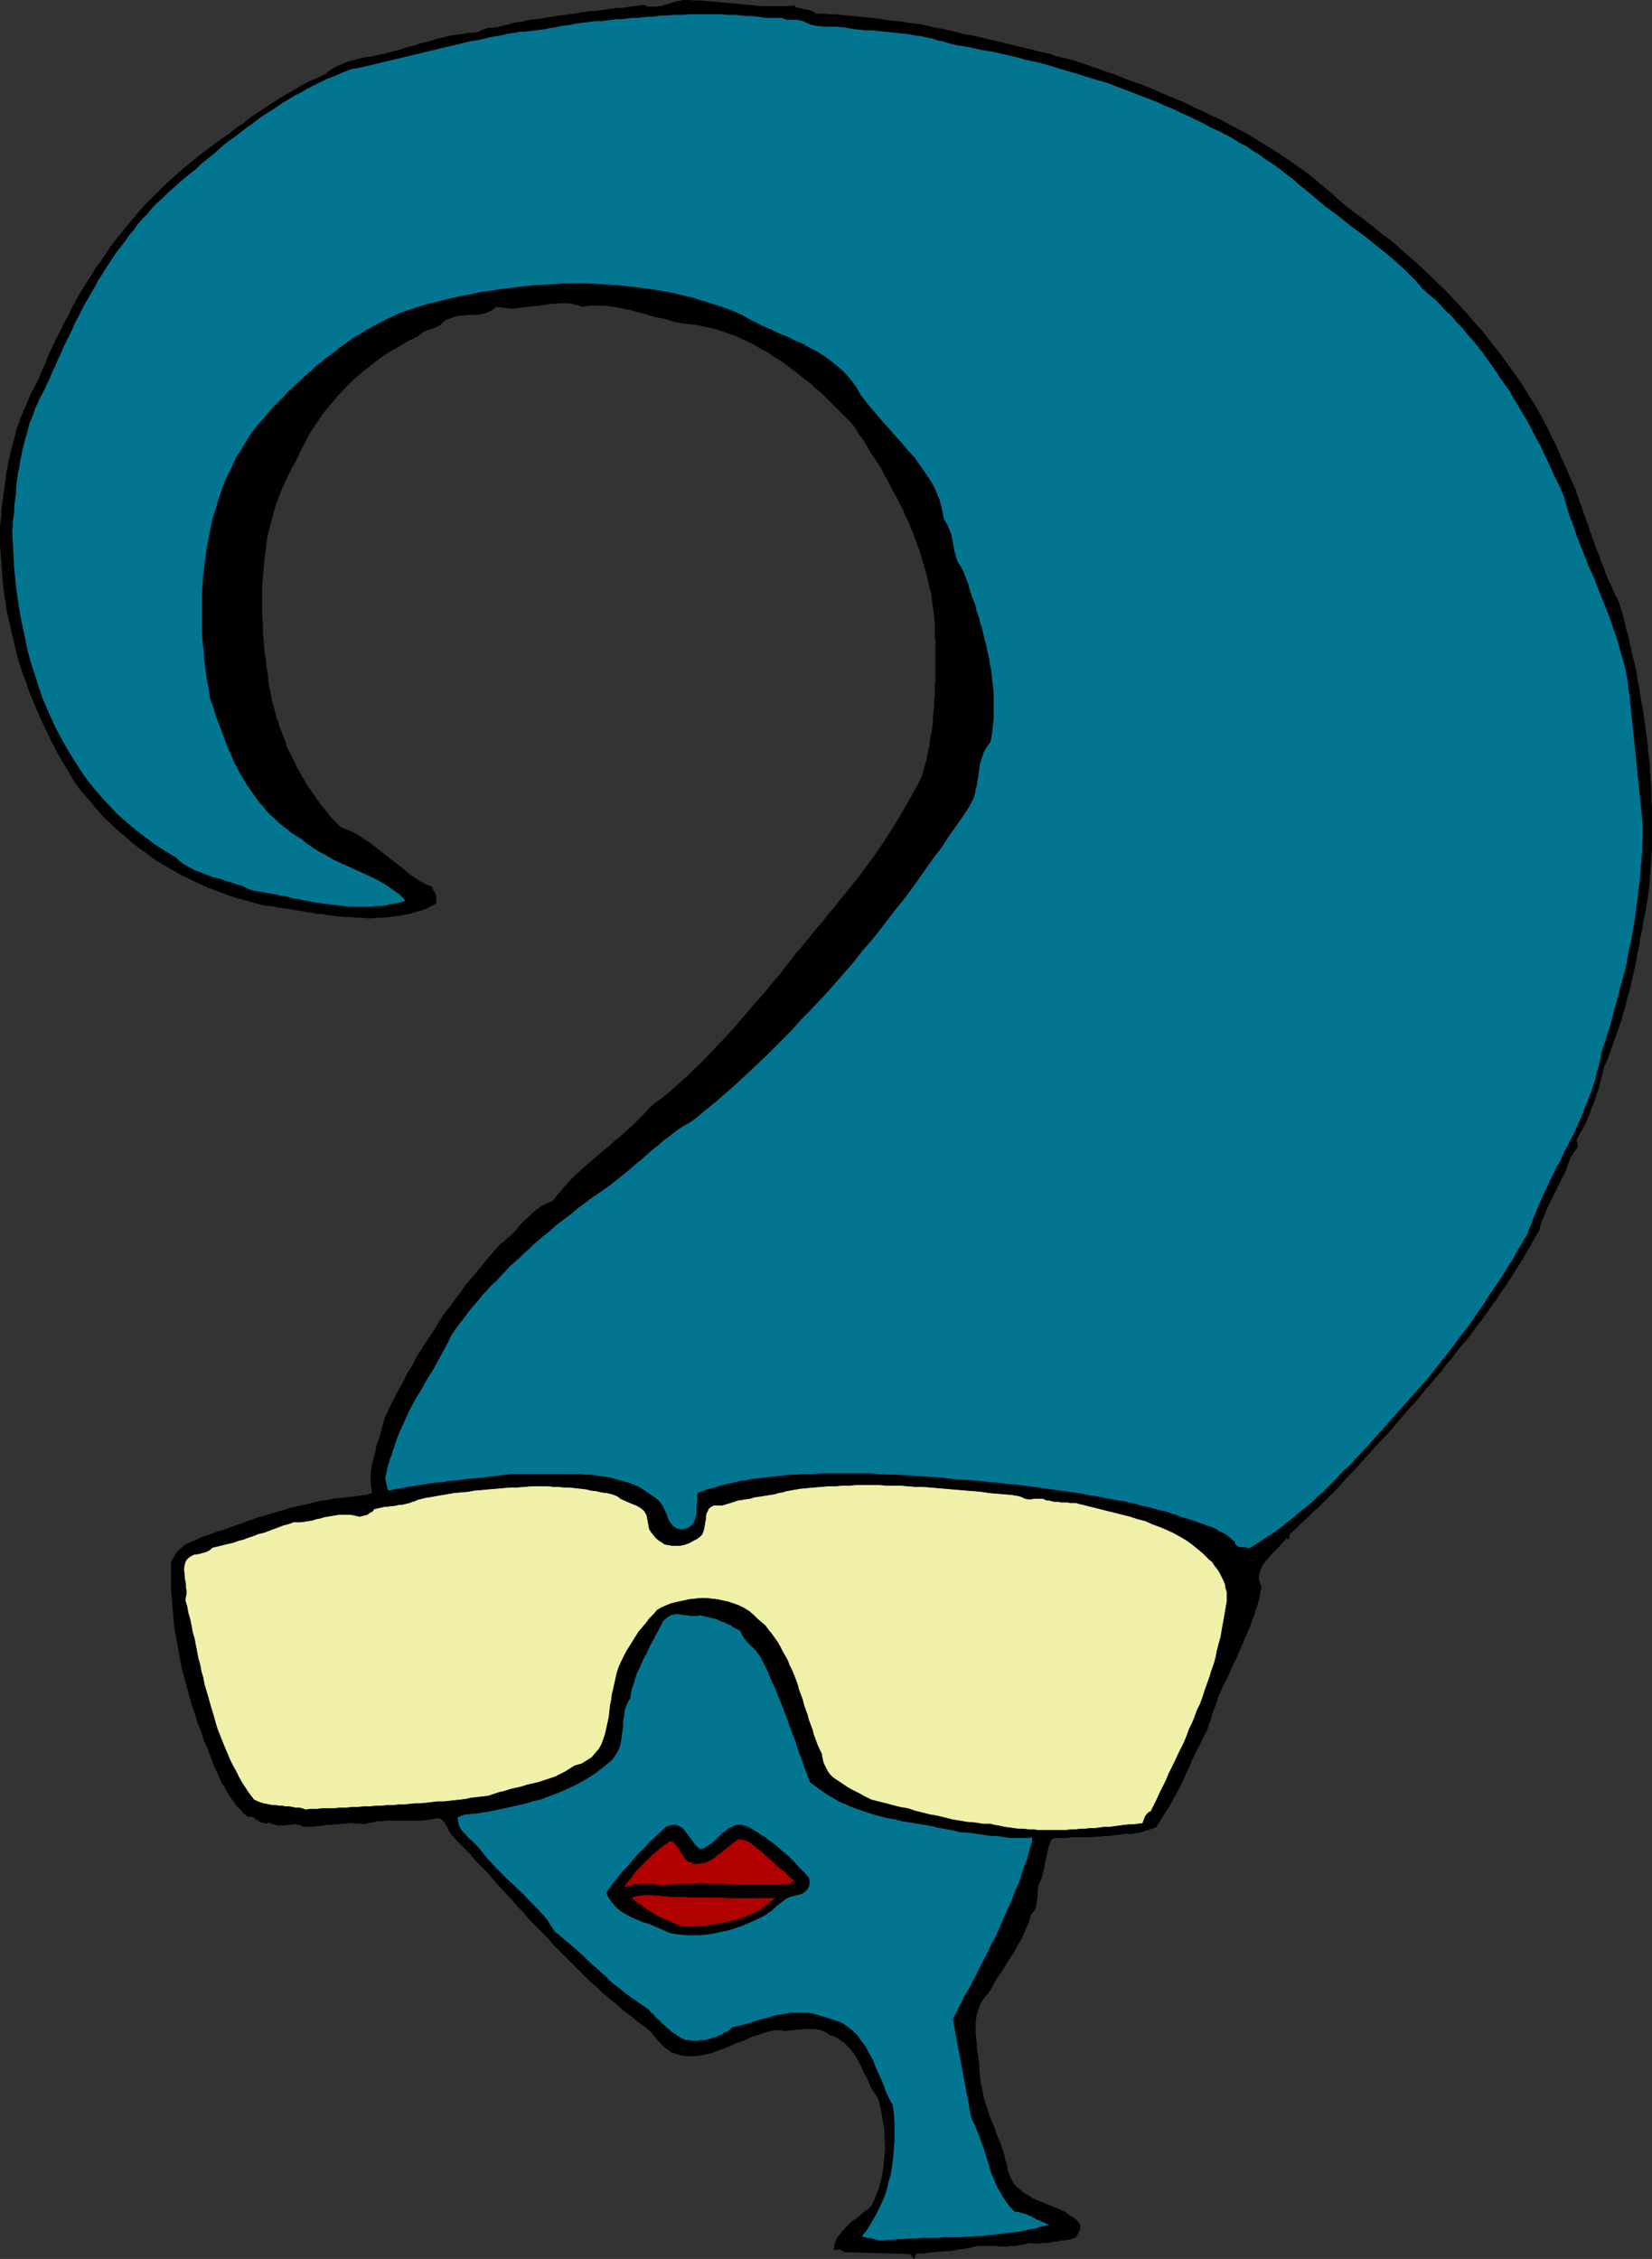 <?xml version="1.0" encoding="UTF-8" standalone="no"?>
<svg
   version="1.0"
   width="113.924mm"
   height="155.754mm"
   id="svg14"
   sodipodi:docname="Curlhead Front.wmf"
   xmlns:inkscape="http://www.inkscape.org/namespaces/inkscape"
   xmlns:sodipodi="http://sodipodi.sourceforge.net/DTD/sodipodi-0.dtd"
   xmlns="http://www.w3.org/2000/svg"
   xmlns:svg="http://www.w3.org/2000/svg">
  <rect width="100%" height="100%" fill="#333333" stroke="none"/>
  <sodipodi:namedview
     id="namedview14"
     pagecolor="#ffffff"
     bordercolor="#000000"
     borderopacity="0.25"
     inkscape:showpageshadow="2"
     inkscape:pageopacity="0.0"
     inkscape:pagecheckerboard="0"
     inkscape:deskcolor="#d1d1d1"
     inkscape:document-units="mm" />
  <defs
     id="defs1">
    <pattern
       id="WMFhbasepattern"
       patternUnits="userSpaceOnUse"
       width="6"
       height="6"
       x="0"
       y="0" />
  </defs>
  <path
     style="fill:#000000;fill-opacity:1;fill-rule:evenodd;stroke:none"
     d="m 207.049,1.535 0.485,0.485 0.808,0.162 0.646,0.162 0.808,0.162 0.808,0.162 0.646,0.162 0.808,0.323 0.485,0.485 h 1.777 l 1.616,0.162 h 1.616 l 1.616,0.162 1.777,0.162 1.616,0.162 1.616,0.162 1.616,0.162 1.616,0.162 1.616,0.162 1.616,0.323 1.616,0.162 1.616,0.162 1.454,0.162 1.616,0.323 1.616,0.162 1.293,0.162 1.454,0.323 1.293,0.323 1.454,0.323 1.293,0.162 1.293,0.323 1.454,0.323 1.293,0.323 1.293,0.323 1.454,0.323 1.293,0.162 1.293,0.323 1.454,0.323 1.293,0.323 1.454,0.323 1.293,0.323 1.293,0.323 1.293,0.323 1.454,0.323 1.293,0.323 1.293,0.323 1.454,0.323 1.293,0.323 1.293,0.323 1.454,0.323 1.293,0.323 1.293,0.485 1.293,0.323 1.454,0.323 1.293,0.323 1.293,0.323 1.293,0.485 2.424,0.808 2.262,0.808 2.262,0.808 2.424,0.808 2.262,0.97 2.262,0.808 2.424,0.808 2.262,0.97 2.262,0.97 2.262,0.97 2.424,0.97 2.262,0.97 2.1,1.131 2.262,0.97 2.262,1.131 2.262,0.97 2.262,1.293 2.1,1.131 2.262,1.131 2.1,1.293 2.1,1.293 2.1,1.293 2.1,1.293 2.1,1.454 2.1,1.454 2.1,1.454 1.939,1.454 1.939,1.616 1.939,1.616 1.939,1.616 1.939,1.778 1.939,1.616 2.1,1.616 2.262,1.616 2.262,1.778 2.1,1.778 2.262,1.616 2.1,1.778 2.1,1.939 2.1,1.778 2.1,1.939 2.1,1.939 1.939,1.939 2.1,1.939 1.939,2.101 1.939,2.101 1.939,2.101 1.777,2.101 1.939,2.101 1.616,2.101 1.777,2.262 1.777,2.262 1.616,2.262 1.616,2.262 1.616,2.262 1.454,2.262 1.454,2.424 1.454,2.262 1.293,2.424 1.293,2.424 1.131,2.424 1.293,2.424 0.969,2.424 1.131,2.424 0.485,1.131 0.485,1.131 0.485,1.131 0.485,0.97 0.485,1.131 0.485,1.131 0.323,1.131 0.485,1.131 0.323,1.131 0.485,1.131 0.323,1.131 0.485,1.131 0.323,1.131 0.485,1.131 0.323,1.293 0.485,1.131 0.323,1.131 0.485,1.131 0.323,1.131 0.485,1.131 0.485,1.131 0.323,1.131 0.485,1.131 0.485,1.131 0.323,1.131 0.485,1.131 0.485,1.131 0.485,0.97 0.485,1.131 0.485,1.131 0.646,1.131 0.485,1.131 0.646,2.101 0.646,2.262 0.485,2.262 0.646,2.262 0.485,2.262 0.485,2.262 0.646,2.424 0.485,2.262 0.323,2.262 0.485,2.424 0.323,2.262 0.485,2.424 0.323,2.262 0.323,2.424 0.323,2.424 0.323,2.262 0.162,2.424 0.323,2.424 0.162,2.424 0.162,2.424 0.162,2.424 v 2.424 l 0.162,2.424 v 2.424 2.424 2.424 2.424 l -0.162,2.424 -0.162,2.424 -0.162,2.424 -0.162,2.424 -0.323,2.424 -0.162,1.454 -0.323,1.454 -0.162,1.454 -0.323,1.454 -0.323,1.454 -0.162,1.454 -0.323,1.454 -0.323,1.454 -0.162,1.454 -0.323,1.454 -0.323,1.454 -0.162,1.293 -0.323,1.454 -0.323,1.454 -0.323,1.454 -0.323,1.454 -0.323,1.454 -0.323,1.293 -0.485,1.454 -0.323,1.454 -0.323,1.293 -0.485,1.454 -0.323,1.454 -0.485,1.293 -0.485,1.454 -0.485,1.293 -0.485,1.454 -0.485,1.293 -0.485,1.293 -0.485,1.454 -0.485,1.293 -0.646,1.293 -0.323,1.293 -0.323,1.293 -0.323,1.293 -0.323,1.293 -0.323,1.131 -0.485,1.293 -0.323,1.131 -0.485,1.293 -0.485,1.131 -0.485,1.293 -0.485,1.131 -0.485,1.293 -0.646,1.131 -0.646,1.131 -0.646,1.131 -0.485,1.131 0.323,0.646 v 0.646 l -0.162,0.646 -0.485,0.646 -0.485,0.646 -0.323,0.646 -0.485,0.646 -0.162,0.646 -0.485,1.131 -0.323,1.131 -0.485,1.131 -0.646,1.131 -0.485,1.131 -0.646,1.131 -0.485,1.131 -0.646,1.131 -0.485,1.131 -0.646,1.131 -0.485,1.131 -0.485,1.131 -0.485,1.131 -0.485,1.131 -0.323,1.131 -0.323,1.293 -1.131,1.778 -0.969,1.939 -1.131,1.778 -0.969,1.778 -1.131,1.778 -1.131,1.778 -1.131,1.778 -1.131,1.778 -1.293,1.778 -1.131,1.778 -1.293,1.778 -1.131,1.616 -1.293,1.778 -1.293,1.616 -1.293,1.778 -1.293,1.778 -1.454,1.616 -1.293,1.616 -1.293,1.778 -1.454,1.616 -1.293,1.778 -1.454,1.616 -1.293,1.616 -1.454,1.616 -1.293,1.616 -1.454,1.778 -1.454,1.454 -1.454,1.778 -1.454,1.616 -1.293,1.616 -1.454,1.616 -1.454,1.454 -1.454,1.616 -1.454,1.616 -1.454,1.616 -1.454,1.616 -1.454,1.616 -1.454,1.454 -1.454,1.616 -1.454,1.616 -1.454,1.454 -1.616,1.616 -1.454,1.454 -1.616,1.454 -1.454,1.454 -1.616,1.454 -1.454,1.454 -1.616,1.454 -0.323,1.454 -0.485,-0.485 -0.646,0.808 -0.646,0.646 -0.646,0.808 -0.646,0.646 -0.808,0.808 -0.646,0.646 -0.646,0.808 -0.646,0.808 -0.646,0.646 -0.485,0.808 -0.323,0.808 -0.323,0.97 -0.162,0.808 v 0.97 l 0.323,0.97 0.323,1.131 -0.323,1.131 -0.162,1.293 -0.323,1.131 -0.323,1.293 -0.485,1.131 -0.323,1.293 -0.485,1.131 -0.323,1.131 -0.485,1.131 -0.485,1.131 -0.485,1.131 -0.485,1.131 -0.485,1.131 -0.485,1.131 -0.485,1.131 -0.485,1.131 -0.646,1.131 -0.485,1.131 -0.485,1.131 -0.485,1.131 -0.485,0.97 -0.646,1.131 -0.485,1.131 -0.485,1.131 -0.485,1.131 -0.323,1.131 -0.485,1.293 -0.485,1.131 -0.323,1.131 -0.323,1.131 -0.485,1.293 -0.323,1.131 -0.808,1.616 -0.808,1.616 -0.808,1.616 -0.808,1.616 -0.808,1.616 -0.646,1.616 -0.808,1.616 -0.646,1.616 -0.808,1.616 -0.808,1.616 -0.969,1.616 -0.808,1.616 -0.969,1.616 -0.969,1.454 -0.969,1.616 -0.969,1.454 -0.969,0.323 -0.969,0.323 -0.969,0.323 -0.969,0.323 -0.969,0.162 -0.808,0.162 -0.969,0.162 -0.808,-0.162 -1.293,0.162 -1.131,0.162 -1.293,0.162 -1.131,0.162 h -1.293 l -1.131,0.162 H 285.409 l -1.293,0.162 h -1.131 -1.293 -1.293 -1.131 l -1.293,0.162 h -1.293 -1.131 l -1.293,0.162 -0.323,0.485 -0.323,0.646 -0.323,0.808 -0.162,0.646 -0.162,0.808 -0.162,0.808 -0.162,0.646 -0.162,0.808 -0.162,0.808 -0.162,0.808 -0.162,0.808 -0.162,0.646 -0.162,0.808 -0.162,0.646 -0.323,0.808 -0.323,0.646 -0.323,0.97 -0.162,1.131 v 1.131 l -0.162,1.131 -0.162,0.97 -0.162,1.131 -0.485,0.97 -0.808,0.808 -0.323,1.454 -0.485,1.293 -0.646,1.293 -0.485,1.293 -0.646,1.293 -0.808,1.293 -0.646,1.293 -0.808,1.293 -0.808,1.131 -0.646,1.131 -0.808,1.293 -0.808,1.293 -0.808,1.131 -0.808,1.293 -0.646,1.293 -0.808,1.293 -0.969,1.131 -0.969,1.293 -0.485,1.293 -0.485,1.293 -0.323,1.454 -0.162,1.293 v 1.454 1.293 l 0.162,1.454 0.162,1.454 v 1.454 l 0.323,1.454 0.162,1.293 0.162,1.454 v 1.454 l 0.162,1.293 0.162,1.616 0.323,1.454 0.323,1.454 0.323,1.616 0.485,1.454 0.485,1.454 0.485,1.454 0.485,1.293 0.646,1.454 0.485,1.454 0.485,1.293 0.646,1.454 0.485,1.454 0.485,1.454 0.323,1.454 0.485,1.454 0.162,1.454 0.485,1.131 0.485,1.131 0.646,1.131 0.808,0.808 0.969,0.808 0.969,0.808 1.131,0.646 0.969,0.646 1.131,0.485 1.293,0.485 1.131,0.485 1.131,0.485 1.293,0.485 1.131,0.485 1.131,0.485 0.646,0.485 0.646,0.485 0.808,0.485 0.808,0.485 0.646,0.646 0.485,0.646 0.162,0.808 -0.162,0.808 -0.162,0.323 -0.162,0.323 -0.162,0.323 -0.162,0.323 -0.162,0.162 -0.162,0.323 -0.323,0.162 -0.323,0.162 -0.646,0.162 -0.646,0.162 -0.808,0.162 h -0.646 l -0.808,0.162 -0.646,0.162 h -0.808 l -0.808,0.162 -0.808,0.162 h -0.646 -0.808 l -0.808,0.162 h -0.646 -0.808 -0.646 l -0.646,-0.162 -0.808,0.323 -0.808,0.162 -0.969,0.162 -0.808,0.162 h -0.808 -0.808 l -0.808,0.162 h -0.808 -0.808 l -0.808,-0.162 h -0.969 -0.808 -0.808 -0.969 -0.808 -0.969 l -0.969,0.323 -0.808,0.162 -0.969,0.162 -1.131,0.162 -0.969,0.162 -0.969,0.162 -0.969,0.162 h -0.969 l -0.969,0.162 h -0.969 l -1.131,0.162 h -0.969 l -0.969,0.162 -1.131,0.162 h -0.969 l -0.969,0.162 -0.485,1.293 -0.969,-1.293 -17.288,-0.485 -0.323,-0.323 -0.323,-0.162 -0.323,-0.162 h -0.323 -0.323 -0.323 -0.323 l -0.323,0.162 0.162,-0.97 0.162,-0.97 0.323,-0.808 0.485,-0.808 0.646,-0.646 0.485,-0.808 0.646,-0.646 0.808,-0.808 0.646,-0.646 0.808,-0.646 0.808,-0.485 0.808,-0.646 0.646,-0.646 0.808,-0.646 0.808,-0.485 0.646,-0.646 0.808,-1.616 0.646,-1.616 0.646,-1.616 0.485,-1.778 0.323,-1.616 0.323,-1.778 0.162,-1.778 0.162,-1.778 0.162,-1.778 -0.162,-1.939 v -1.778 l -0.162,-1.778 -0.323,-1.778 -0.323,-1.778 -0.323,-1.778 -0.485,-1.778 -0.646,-1.131 -0.808,-1.131 -0.646,-1.131 -0.485,-1.293 -0.646,-1.293 -0.646,-1.131 -0.485,-1.293 -0.646,-1.131 -0.646,-1.293 -0.646,-0.97 -0.808,-1.131 -0.969,-0.97 -0.969,-0.97 -1.131,-0.808 -1.131,-0.646 -1.454,-0.485 -0.808,-0.646 -0.646,-0.323 -0.808,-0.323 -0.808,-0.162 -0.969,-0.162 h -0.808 -0.969 -0.808 l -0.969,0.162 h -0.808 l -0.969,0.162 h -0.808 l -0.969,0.162 h -0.969 l -0.808,-0.162 h -0.969 l -1.939,0.323 -2.1,0.646 -2.1,0.646 -2.1,0.97 -2.262,0.808 -2.1,0.97 -2.262,0.808 -2.1,0.808 -2.1,0.485 -2.262,0.323 h -2.1 l -1.939,-0.323 -1.939,-0.646 -1.777,-1.293 -1.777,-1.778 -1.777,-2.262 -1.777,-1.454 -1.777,-1.293 -1.777,-1.454 -1.939,-1.454 -1.616,-1.454 -1.777,-1.454 -1.777,-1.454 -1.616,-1.616 -1.777,-1.454 -1.616,-1.616 -1.616,-1.616 -1.616,-1.616 -1.616,-1.616 -1.616,-1.616 -1.616,-1.616 -1.454,-1.778 -1.616,-1.616 -1.616,-1.616 -1.616,-1.616 -1.454,-1.778 -1.616,-1.616 -1.454,-1.778 -1.616,-1.616 -1.616,-1.778 -1.454,-1.616 -1.454,-1.778 -1.616,-1.616 -1.616,-1.616 -1.454,-1.778 -1.616,-1.616 -1.616,-1.616 -1.454,-1.616 -0.485,-0.646 -0.485,-0.808 -0.323,-0.808 -0.485,-0.808 -0.485,-0.646 -0.485,-0.485 -0.808,-0.323 -0.808,0.162 -1.131,0.162 -1.131,0.162 -1.293,0.162 h -1.131 -1.131 -1.131 -1.131 -1.131 -1.293 -1.131 -1.131 l -1.131,0.162 h -1.293 l -1.131,0.323 -1.131,0.162 -1.131,0.323 -0.969,-0.162 h -0.969 l -0.969,-0.162 h -0.969 l -0.969,0.162 H 89.104 l -0.969,0.162 H 87.166 l -0.969,0.162 H 85.227 l -0.969,0.162 -0.969,0.162 h -0.969 l -1.131,0.162 h -0.969 -1.131 l -0.485,-0.323 -0.485,-0.162 h -0.485 l -0.646,-0.162 h -0.485 l -0.646,0.162 h -0.485 -0.646 l -0.646,0.162 H 73.594 72.948 72.463 l -0.646,-0.162 -0.485,-0.162 -0.646,-0.162 -0.485,-0.323 -0.808,0.323 -0.646,-0.162 -0.808,-0.162 -0.646,-0.485 -0.646,-0.323 -0.485,-0.485 -0.808,-0.162 h -0.808 l -0.485,-0.485 -0.646,-0.485 -0.485,-0.646 -0.485,-0.485 -0.485,-0.485 -0.485,-0.646 -0.485,-0.646 -0.485,-0.646 -0.485,-0.646 -0.323,-0.646 -0.485,-0.646 -0.323,-0.646 -0.323,-0.646 -0.485,-0.646 -0.323,-0.646 -0.323,-0.646 -0.646,-1.616 -0.808,-1.616 -0.646,-1.778 -0.646,-1.616 -0.646,-1.778 -0.808,-1.616 -0.485,-1.616 -0.646,-1.778 -0.646,-1.616 -0.485,-1.778 -0.646,-1.778 -0.485,-1.616 -0.485,-1.778 -0.485,-1.778 -0.485,-1.778 -0.485,-1.778 -0.485,-1.778 -0.323,-1.778 -0.323,-1.778 -0.323,-1.778 -0.323,-1.778 -0.323,-1.778 -0.323,-1.939 -0.162,-1.778 -0.162,-1.778 -0.162,-1.939 -0.162,-1.778 -0.162,-1.778 v -1.939 -1.939 -1.939 -1.778 l 0.485,-0.97 0.485,-0.808 0.485,-0.808 0.646,-0.646 0.808,-0.646 0.646,-0.646 0.969,-0.485 0.808,-0.323 1.293,-0.485 1.293,-0.646 1.293,-0.485 1.454,-0.485 1.293,-0.485 1.293,-0.323 1.293,-0.485 1.293,-0.485 1.293,-0.485 1.454,-0.485 1.293,-0.485 1.454,-0.485 1.293,-0.485 1.293,-0.323 1.454,-0.485 1.293,-0.323 1.454,-0.485 1.293,-0.323 1.454,-0.485 1.293,-0.323 1.454,-0.323 1.454,-0.323 1.454,-0.323 1.293,-0.323 1.454,-0.323 1.454,-0.162 1.454,-0.323 1.454,-0.162 1.454,-0.162 1.454,-0.162 1.454,-0.162 1.454,-0.162 0.323,-0.162 h 0.323 0.323 0.485 l 0.323,-0.162 0.485,-0.162 0.323,-0.162 0.323,-0.162 -0.162,-1.293 -0.162,-1.293 v -1.131 -1.293 l 0.162,-1.131 0.162,-1.293 0.323,-1.131 0.323,-1.293 0.323,-1.131 0.162,-1.131 0.485,-1.293 0.323,-0.97 0.323,-1.293 0.323,-1.131 0.323,-1.131 0.323,-1.293 0.646,-1.454 0.808,-1.616 0.646,-1.454 0.808,-1.454 0.808,-1.616 0.808,-1.454 0.808,-1.454 0.646,-1.454 0.969,-1.454 0.808,-1.454 0.808,-1.616 0.969,-1.454 0.808,-1.293 0.969,-1.454 0.969,-1.454 0.969,-1.454 0.808,-1.454 0.969,-1.454 0.969,-1.454 1.131,-1.293 0.969,-1.454 1.131,-1.454 0.969,-1.293 0.969,-1.454 1.131,-1.293 1.131,-1.293 1.131,-1.454 1.131,-1.293 1.131,-1.454 1.131,-1.293 1.131,-1.293 1.131,-1.293 0.969,-0.646 0.808,-0.808 0.808,-0.646 0.808,-0.808 0.808,-0.808 0.646,-0.97 0.808,-0.808 0.808,-0.808 0.808,-0.646 0.808,-0.808 0.808,-0.808 0.969,-0.646 0.808,-0.646 0.969,-0.485 0.969,-0.485 0.969,-0.323 1.454,-1.778 1.454,-1.778 1.454,-1.616 1.616,-1.616 1.616,-1.454 1.616,-1.454 1.777,-1.454 1.616,-1.454 1.777,-1.454 1.616,-1.454 1.616,-1.293 1.616,-1.454 1.616,-1.454 1.616,-1.616 1.616,-1.616 1.454,-1.616 1.616,-1.293 1.777,-1.293 1.777,-1.454 1.616,-1.454 1.616,-1.454 1.616,-1.454 1.616,-1.616 1.616,-1.454 1.454,-1.616 1.616,-1.616 1.454,-1.616 1.616,-1.616 1.454,-1.616 1.454,-1.616 1.454,-1.778 1.454,-1.616 1.454,-1.778 1.454,-1.616 1.454,-1.616 1.454,-1.778 1.454,-1.778 1.454,-1.616 1.293,-1.778 1.454,-1.778 1.293,-1.778 1.454,-1.616 1.454,-1.778 1.293,-1.616 1.454,-1.778 1.454,-1.616 1.293,-1.778 1.454,-1.616 1.616,-2.101 1.777,-2.101 1.616,-2.101 1.616,-1.939 1.616,-2.262 1.616,-2.101 1.454,-2.101 1.454,-2.101 1.454,-2.262 1.454,-2.262 1.293,-2.101 1.293,-2.262 1.293,-2.262 1.293,-2.262 1.131,-2.101 1.131,-2.424 0.323,-1.131 0.323,-1.293 0.323,-1.131 0.323,-1.293 0.162,-1.131 0.323,-1.293 0.162,-1.293 0.162,-1.293 0.323,-1.293 0.162,-1.293 0.162,-1.293 v -1.293 l 0.162,-1.454 0.162,-1.293 v -1.293 l 0.162,-1.293 v -1.293 -1.454 l 0.162,-1.293 v -1.293 -1.293 -1.293 -1.293 -1.454 -1.293 -1.293 -1.293 l -0.162,-1.131 v -1.293 -1.293 -1.131 l -0.162,-1.293 -0.162,-1.778 -0.323,-1.616 -0.162,-1.778 -0.323,-1.778 -0.485,-1.778 -0.323,-1.616 -0.485,-1.778 -0.485,-1.616 -0.485,-1.616 -0.485,-1.778 -0.646,-1.616 -0.485,-1.454 -0.646,-1.778 -0.646,-1.454 -0.646,-1.616 -0.808,-1.616 -0.646,-1.616 -0.808,-1.454 -0.808,-1.616 -0.808,-1.454 -0.808,-1.616 -0.808,-1.454 -0.808,-1.454 -0.808,-1.616 -0.969,-1.454 -0.969,-1.454 -0.969,-1.454 -0.808,-1.454 -0.969,-1.616 -1.131,-1.454 -0.808,-1.454 -1.131,-1.454 -1.131,-1.131 -1.131,-1.131 -1.131,-1.131 -1.131,-1.131 -1.131,-1.131 -1.131,-1.131 -1.131,-1.131 -1.293,-0.97 -1.131,-1.131 -1.293,-0.97 -1.293,-0.97 -1.131,-0.97 -1.293,-0.97 -1.293,-0.97 -1.293,-0.97 -1.293,-0.808 -1.293,-0.808 -1.293,-0.97 -1.454,-0.646 -1.293,-0.808 -1.454,-0.808 -1.293,-0.646 -1.454,-0.646 -1.293,-0.646 -1.454,-0.485 -1.454,-0.485 -1.454,-0.485 -1.454,-0.485 -1.616,-0.323 -1.454,-0.323 -1.454,-0.323 -1.616,-0.162 -1.777,-0.162 -1.777,-0.323 -1.616,-0.485 -1.777,-0.485 -1.777,-0.323 -1.777,-0.485 -1.616,-0.485 -1.777,-0.485 -1.777,-0.485 -1.777,-0.323 -1.616,-0.323 -1.777,-0.323 -1.777,-0.162 h -1.939 -1.777 l -1.777,0.323 -1.454,-0.485 -1.293,-0.323 -1.454,-0.162 h -1.293 l -1.454,0.162 h -1.454 l -1.454,0.323 -1.454,0.162 -1.454,0.162 -1.454,0.162 -1.454,0.162 -1.293,0.162 -1.454,0.162 -1.454,-0.162 -1.293,-0.162 -1.293,-0.162 -0.808,0.646 -0.808,0.485 -0.808,0.323 -0.969,0.323 -0.808,0.162 -0.969,0.162 h -0.808 -0.969 -0.808 l -0.808,0.162 h -0.969 l -0.808,0.162 -0.969,0.323 -0.808,0.323 -0.969,0.323 -0.808,0.646 -0.646,0.646 -0.808,0.485 -0.808,0.323 -0.969,0.323 -0.969,0.323 -0.808,0.323 -0.808,0.646 -0.808,0.646 -2.424,1.131 -2.424,1.454 -2.585,1.454 -2.424,1.616 -2.262,1.778 -2.424,1.939 -2.262,1.939 -2.1,2.101 -2.1,2.262 -1.939,2.262 -1.939,2.424 -1.616,2.424 -1.616,2.424 -1.293,2.424 -1.293,2.585 -1.131,2.424 -0.969,1.616 -0.808,1.616 -0.808,1.778 -0.808,1.616 -0.646,1.616 -0.646,1.778 -0.646,1.778 -0.485,1.778 -0.485,1.778 -0.485,1.939 -0.485,1.778 -0.323,1.939 -0.162,1.778 -0.323,1.939 -0.162,1.939 -0.162,1.939 -0.162,1.939 -0.162,1.939 v 1.939 1.939 1.939 1.939 l 0.162,1.939 v 1.939 l 0.162,1.939 0.162,1.939 0.162,1.939 0.323,1.778 0.162,1.939 0.323,1.778 0.162,1.939 0.323,1.778 0.323,1.293 0.162,1.293 0.323,1.293 0.323,1.131 0.323,1.293 0.323,1.293 0.485,1.131 0.323,1.293 0.485,1.131 0.485,1.293 0.485,1.131 0.323,1.293 0.485,1.131 0.646,1.131 0.485,1.131 0.646,1.131 0.485,1.131 0.646,1.131 0.646,1.131 0.646,1.131 0.646,1.131 0.808,1.131 0.646,0.97 0.808,1.131 0.646,0.97 0.808,1.131 0.808,0.97 0.808,0.97 0.808,1.131 0.969,0.97 0.808,0.808 0.969,0.97 1.616,0.646 1.616,0.646 1.616,0.97 1.454,0.97 1.454,0.97 1.454,1.131 1.454,1.131 1.454,1.131 1.454,1.131 1.454,1.131 1.454,1.131 1.293,1.131 1.454,0.97 1.454,0.97 1.454,0.808 1.616,0.646 0.162,0.485 0.323,0.646 0.323,0.485 0.162,0.485 0.162,0.646 v 0.485 0.646 l -0.162,0.485 -1.293,0.646 -1.293,0.646 -1.293,0.485 -1.454,0.323 -1.293,0.485 -1.293,0.162 -1.454,0.323 -1.454,0.162 -1.293,0.162 -1.454,0.162 h -1.454 l -1.293,0.162 h -1.454 l -1.454,-0.162 h -1.454 l -1.454,-0.162 h -1.454 l -1.454,-0.162 -1.454,-0.162 -1.454,-0.162 -1.454,-0.323 H 82.642 l -1.293,-0.323 -1.454,-0.162 -1.454,-0.323 -1.454,-0.162 -1.454,-0.323 -1.293,-0.162 -1.454,-0.162 -1.454,-0.323 -1.293,-0.162 -1.454,-0.162 -1.777,-0.485 -1.777,-0.485 -1.777,-0.485 -1.777,-0.485 -1.939,-0.646 -1.616,-0.646 -1.777,-0.646 -1.777,-0.646 -1.777,-0.808 -1.777,-0.808 -1.616,-0.808 -1.777,-0.808 -1.616,-0.97 -1.777,-0.97 -1.616,-0.97 -1.616,-0.97 -1.616,-1.131 -1.454,-1.131 -1.616,-1.131 -1.454,-1.131 -1.454,-1.293 -1.616,-1.293 -1.454,-1.293 -1.293,-1.293 -1.454,-1.293 -1.293,-1.454 -1.293,-1.454 -1.293,-1.616 -1.293,-1.454 -1.293,-1.454 -1.131,-1.616 -1.131,-1.778 -0.969,-1.778 -1.131,-1.778 -1.131,-1.939 -0.969,-1.778 -0.969,-1.939 -0.969,-1.939 -0.808,-1.778 -0.969,-1.939 -0.808,-1.939 -0.808,-1.939 -0.808,-1.939 -0.808,-1.939 -0.646,-2.101 -0.808,-1.939 -0.646,-1.939 -0.646,-2.101 -0.485,-1.939 -0.485,-2.101 -0.485,-2.101 -0.485,-2.101 -0.485,-2.101 -0.485,-2.101 -0.323,-2.101 -0.323,-2.101 -0.323,-2.262 -0.162,-2.101 -0.162,-2.262 -0.162,-2.101 -0.162,-2.262 -0.162,-2.262 v -2.262 -2.262 l 0.162,-1.293 0.162,-1.293 v -1.293 l 0.162,-1.293 0.162,-1.293 0.162,-1.293 0.162,-1.131 0.162,-1.293 0.162,-1.293 0.162,-1.131 0.162,-1.293 0.323,-1.293 0.162,-1.293 0.323,-1.131 0.162,-1.293 0.323,-1.131 0.323,-1.131 0.323,-1.293 0.323,-1.131 0.323,-1.293 0.323,-1.131 0.485,-1.131 0.323,-1.131 0.485,-1.131 0.485,-1.131 0.485,-1.131 0.485,-1.131 0.485,-1.131 0.485,-1.131 0.646,-1.131 0.485,-0.97 0.646,-1.131 0.808,-2.101 0.969,-2.101 0.808,-2.101 0.969,-2.101 0.969,-2.101 1.131,-2.101 0.969,-2.101 1.131,-1.939 0.969,-2.101 1.131,-2.101 1.131,-1.939 1.293,-2.101 1.293,-1.939 1.131,-1.939 1.454,-1.939 1.293,-1.939 1.293,-1.939 1.454,-1.939 1.454,-1.778 1.454,-1.778 1.616,-1.939 1.454,-1.778 1.616,-1.778 1.616,-1.616 1.777,-1.778 1.616,-1.616 1.777,-1.616 1.777,-1.616 1.939,-1.616 1.777,-1.454 1.939,-1.616 1.939,-1.454 1.939,-1.454 1.777,-1.293 1.939,-1.293 1.777,-1.454 1.939,-1.293 1.777,-1.454 1.939,-1.293 1.939,-1.293 1.777,-1.131 1.939,-1.293 1.939,-1.131 1.939,-1.131 1.939,-1.131 2.1,-1.131 1.939,-0.808 2.1,-0.97 0.969,-0.808 0.969,-0.646 1.131,-0.646 1.131,-0.485 1.131,-0.485 0.969,-0.323 1.293,-0.323 1.131,-0.323 1.293,-0.323 1.131,-0.162 1.293,-0.162 1.131,-0.323 1.131,-0.162 1.293,-0.323 1.131,-0.323 1.131,-0.323 1.454,-0.323 1.293,-0.485 1.293,-0.323 1.293,-0.323 1.293,-0.485 1.454,-0.323 1.293,-0.323 1.293,-0.485 1.454,-0.323 1.293,-0.323 1.454,-0.323 1.293,-0.162 1.454,-0.162 1.293,-0.323 h 1.454 l 1.293,-0.162 0.808,-0.485 0.969,-0.323 0.808,-0.323 h 0.969 l 0.808,-0.162 h 0.808 l 0.969,-0.323 0.808,-0.162 1.131,-0.323 1.131,-0.323 1.131,-0.162 1.293,-0.162 0.969,-0.323 1.131,-0.162 1.293,-0.162 1.131,-0.162 1.131,-0.162 0.969,-0.162 1.131,-0.162 1.131,-0.162 1.131,-0.162 1.131,-0.162 1.131,-0.162 1.131,-0.162 0.969,-0.162 1.131,-0.162 1.131,-0.162 1.131,-0.162 h 1.131 l 1.131,-0.162 1.131,-0.162 1.131,-0.162 1.131,-0.162 1.131,-0.162 h 1.131 l 1.131,-0.162 1.131,-0.162 1.131,-0.162 1.293,-0.162 1.131,-0.162 0.646,0.323 0.646,0.162 h 0.646 0.646 0.646 l 0.808,-0.162 h 0.646 l 0.808,-0.323 0.646,-0.162 0.646,-0.162 0.808,-0.323 0.646,-0.162 0.646,-0.162 0.808,-0.162 0.646,-0.162 h 0.808 l 1.939,0.162 h 1.777 l 1.777,0.162 1.777,0.162 1.777,0.162 1.777,0.162 1.777,0.162 1.616,0.162 1.777,0.162 1.616,0.162 1.777,0.162 h 1.616 1.777 1.777 1.777 z"
     id="path1" />
  <path
     style="fill:none;stroke:#000000;stroke-width:0.162px;stroke-linecap:round;stroke-linejoin:round;stroke-miterlimit:4;stroke-dasharray:none;stroke-opacity:1"
     d="m 207.049,1.535 v 0 l 0.485,0.485 0.808,0.162 0.646,0.162 0.808,0.162 0.808,0.162 0.646,0.162 0.808,0.323 0.485,0.485 v 0 h 1.777 l 1.616,0.162 h 1.616 l 1.616,0.162 1.777,0.162 1.616,0.162 1.616,0.162 1.616,0.162 1.616,0.162 1.616,0.162 1.616,0.323 1.616,0.162 1.616,0.162 1.454,0.162 1.616,0.323 1.616,0.162 v 0 l 1.293,0.162 1.454,0.323 1.293,0.323 1.454,0.323 1.293,0.162 1.293,0.323 1.454,0.323 1.293,0.323 1.293,0.323 1.454,0.323 1.293,0.162 1.293,0.323 1.454,0.323 1.293,0.323 1.454,0.323 1.293,0.323 1.293,0.323 1.293,0.323 1.454,0.323 1.293,0.323 1.293,0.323 1.454,0.323 1.293,0.323 1.293,0.323 1.454,0.323 1.293,0.323 1.293,0.485 1.293,0.323 1.454,0.323 1.293,0.323 1.293,0.323 1.293,0.485 v 0 l 2.424,0.808 2.262,0.808 2.262,0.808 2.424,0.808 2.262,0.97 2.262,0.808 2.424,0.808 2.262,0.97 2.262,0.97 2.262,0.97 2.424,0.97 2.262,0.97 2.1,1.131 2.262,0.97 2.262,1.131 2.262,0.97 2.262,1.293 2.1,1.131 2.262,1.131 2.1,1.293 2.1,1.293 2.1,1.293 2.1,1.293 2.1,1.454 2.1,1.454 2.1,1.454 1.939,1.454 1.939,1.616 1.939,1.616 1.939,1.616 1.939,1.778 1.939,1.616 v 0 l 2.1,1.616 2.262,1.616 2.262,1.778 2.1,1.778 2.262,1.616 2.1,1.778 2.1,1.939 2.1,1.778 2.1,1.939 2.1,1.939 1.939,1.939 2.1,1.939 1.939,2.101 1.939,2.101 1.939,2.101 1.777,2.101 1.939,2.101 1.616,2.101 1.777,2.262 1.777,2.262 1.616,2.262 1.616,2.262 1.616,2.262 1.454,2.262 1.454,2.424 1.454,2.262 1.293,2.424 1.293,2.424 1.131,2.424 1.293,2.424 0.969,2.424 1.131,2.424 v 0 l 0.485,1.131 0.485,1.131 0.485,1.131 0.485,0.97 0.485,1.131 0.485,1.131 0.323,1.131 0.485,1.131 0.323,1.131 0.485,1.131 0.323,1.131 0.485,1.131 0.323,1.131 0.485,1.131 0.323,1.293 0.485,1.131 0.323,1.131 0.485,1.131 0.323,1.131 0.485,1.131 0.485,1.131 0.323,1.131 0.485,1.131 0.485,1.131 0.323,1.131 0.485,1.131 0.485,1.131 0.485,0.97 0.485,1.131 0.485,1.131 0.646,1.131 0.485,1.131 v 0 l 0.646,2.101 0.646,2.262 0.485,2.262 0.646,2.262 0.485,2.262 0.485,2.262 0.646,2.424 0.485,2.262 0.323,2.262 0.485,2.424 0.323,2.262 0.485,2.424 0.323,2.262 0.323,2.424 0.323,2.424 0.323,2.262 0.162,2.424 0.323,2.424 0.162,2.424 0.162,2.424 0.162,2.424 v 2.424 l 0.162,2.424 v 2.424 2.424 2.424 2.424 l -0.162,2.424 -0.162,2.424 -0.162,2.424 -0.162,2.424 -0.323,2.424 v 0 l -0.162,1.454 -0.323,1.454 -0.162,1.454 -0.323,1.454 -0.323,1.454 -0.162,1.454 -0.323,1.454 -0.323,1.454 -0.162,1.454 -0.323,1.454 -0.323,1.454 -0.162,1.293 -0.323,1.454 -0.323,1.454 -0.323,1.454 -0.323,1.454 -0.323,1.454 -0.323,1.293 -0.485,1.454 -0.323,1.454 -0.323,1.293 -0.485,1.454 -0.323,1.454 -0.485,1.293 -0.485,1.454 -0.485,1.293 -0.485,1.454 -0.485,1.293 -0.485,1.293 -0.485,1.454 -0.485,1.293 -0.646,1.293 v 0 l -0.323,1.293 -0.323,1.293 -0.323,1.293 -0.323,1.293 -0.323,1.131 -0.485,1.293 -0.323,1.131 -0.485,1.293 -0.485,1.131 -0.485,1.293 -0.485,1.131 -0.485,1.293 -0.646,1.131 -0.646,1.131 -0.646,1.131 -0.485,1.131 v 0 l 0.323,0.646 v 0.646 l -0.162,0.646 -0.485,0.646 -0.485,0.646 -0.323,0.646 -0.485,0.646 -0.162,0.646 v 0 l -0.485,1.131 -0.323,1.131 -0.485,1.131 -0.646,1.131 -0.485,1.131 -0.646,1.131 -0.485,1.131 -0.646,1.131 -0.485,1.131 -0.646,1.131 -0.485,1.131 -0.485,1.131 -0.485,1.131 -0.485,1.131 -0.323,1.131 -0.323,1.293 v 0 l -1.131,1.778 -0.969,1.939 -1.131,1.778 -0.969,1.778 -1.131,1.778 -1.131,1.778 -1.131,1.778 -1.131,1.778 -1.293,1.778 -1.131,1.778 -1.293,1.778 -1.131,1.616 -1.293,1.778 -1.293,1.616 -1.293,1.778 -1.293,1.778 -1.454,1.616 -1.293,1.616 -1.293,1.778 -1.454,1.616 -1.293,1.778 -1.454,1.616 -1.293,1.616 -1.454,1.616 -1.293,1.616 -1.454,1.778 -1.454,1.454 -1.454,1.778 -1.454,1.616 -1.293,1.616 -1.454,1.616 -1.454,1.454 v 0 l -1.454,1.616 -1.454,1.616 -1.454,1.616 -1.454,1.616 -1.454,1.616 -1.454,1.454 -1.454,1.616 -1.454,1.616 -1.454,1.454 -1.616,1.616 -1.454,1.454 -1.616,1.454 -1.454,1.454 -1.616,1.454 -1.454,1.454 -1.616,1.454 -0.323,1.454 -0.485,-0.485 v 0 l -0.646,0.808 -0.646,0.646 -0.646,0.808 -0.646,0.646 -0.808,0.808 -0.646,0.646 -0.646,0.808 -0.646,0.808 -0.646,0.646 -0.485,0.808 -0.323,0.808 -0.323,0.97 -0.162,0.808 v 0.97 l 0.323,0.97 0.323,1.131 v 0 l -0.323,1.131 -0.162,1.293 -0.323,1.131 -0.323,1.293 -0.485,1.131 -0.323,1.293 -0.485,1.131 -0.323,1.131 -0.485,1.131 -0.485,1.131 -0.485,1.131 -0.485,1.131 -0.485,1.131 -0.485,1.131 -0.485,1.131 -0.485,1.131 -0.646,1.131 -0.485,1.131 -0.485,1.131 -0.485,1.131 -0.485,0.97 -0.646,1.131 -0.485,1.131 -0.485,1.131 -0.485,1.131 -0.323,1.131 -0.485,1.293 -0.485,1.131 -0.323,1.131 -0.323,1.131 -0.485,1.293 -0.323,1.131 v 0 l -0.808,1.616 -0.808,1.616 -0.808,1.616 -0.808,1.616 -0.808,1.616 -0.646,1.616 -0.808,1.616 -0.646,1.616 -0.808,1.616 -0.808,1.616 -0.969,1.616 -0.808,1.616 -0.969,1.616 -0.969,1.454 -0.969,1.616 -0.969,1.454 v 0 l -0.969,0.323 -0.969,0.323 -0.969,0.323 -0.969,0.323 -0.969,0.162 -0.808,0.162 -0.969,0.162 -0.808,-0.162 v 0 l -1.293,0.162 -1.131,0.162 -1.293,0.162 -1.131,0.162 h -1.293 l -1.131,0.162 H 285.409 l -1.293,0.162 h -1.131 -1.293 -1.293 -1.131 l -1.293,0.162 h -1.293 -1.131 l -1.293,0.162 v 0 l -0.323,0.485 -0.323,0.646 -0.323,0.808 -0.162,0.646 -0.162,0.808 -0.162,0.808 -0.162,0.646 -0.162,0.808 -0.162,0.808 -0.162,0.808 -0.162,0.808 -0.162,0.646 -0.162,0.808 -0.162,0.646 -0.323,0.808 -0.323,0.646 v 0 l -0.323,0.97 -0.162,1.131 v 1.131 l -0.162,1.131 -0.162,0.97 -0.162,1.131 -0.485,0.97 -0.808,0.808 v 0 l -0.323,1.454 -0.485,1.293 -0.646,1.293 -0.485,1.293 -0.646,1.293 -0.808,1.293 -0.646,1.293 -0.808,1.293 -0.808,1.131 -0.646,1.131 -0.808,1.293 -0.808,1.293 -0.808,1.131 -0.808,1.293 -0.646,1.293 -0.808,1.293 v 0 l -0.969,1.131 -0.969,1.293 -0.485,1.293 -0.485,1.293 -0.323,1.454 -0.162,1.293 v 1.454 1.293 l 0.162,1.454 0.162,1.454 v 1.454 l 0.323,1.454 0.162,1.293 0.162,1.454 v 1.454 l 0.162,1.293 v 0 l 0.162,1.616 0.323,1.454 0.323,1.454 0.323,1.616 0.485,1.454 0.485,1.454 0.485,1.454 0.485,1.293 0.646,1.454 0.485,1.454 0.485,1.293 0.646,1.454 0.485,1.454 0.485,1.454 0.323,1.454 0.485,1.454 v 0 l 0.162,1.454 0.485,1.131 0.485,1.131 0.646,1.131 0.808,0.808 0.969,0.808 0.969,0.808 1.131,0.646 0.969,0.646 1.131,0.485 1.293,0.485 1.131,0.485 1.131,0.485 1.293,0.485 1.131,0.485 1.131,0.485 v 0 l 0.646,0.485 0.646,0.485 0.808,0.485 0.808,0.485 0.646,0.646 0.485,0.646 0.162,0.808 -0.162,0.808 v 0 l -0.162,0.323 -0.162,0.323 -0.162,0.323 -0.162,0.323 -0.162,0.162 -0.162,0.323 -0.323,0.162 -0.323,0.162 v 0 l -0.646,0.162 -0.646,0.162 -0.808,0.162 h -0.646 l -0.808,0.162 -0.646,0.162 h -0.808 l -0.808,0.162 -0.808,0.162 h -0.646 -0.808 l -0.808,0.162 h -0.646 -0.808 -0.646 l -0.646,-0.162 v 0 l -0.808,0.323 -0.808,0.162 -0.969,0.162 -0.808,0.162 h -0.808 -0.808 l -0.808,0.162 h -0.808 -0.808 l -0.808,-0.162 h -0.969 -0.808 -0.808 -0.969 -0.808 -0.969 v 0 l -0.969,0.323 -0.808,0.162 -0.969,0.162 -1.131,0.162 -0.969,0.162 -0.969,0.162 -0.969,0.162 h -0.969 l -0.969,0.162 h -0.969 l -1.131,0.162 h -0.969 l -0.969,0.162 -1.131,0.162 h -0.969 l -0.969,0.162 -0.485,1.293 -0.969,-1.293 -17.288,-0.485 v 0 l -0.323,-0.323 -0.323,-0.162 -0.323,-0.162 h -0.323 -0.323 -0.323 -0.323 l -0.323,0.162 v 0 l 0.162,-0.97 0.162,-0.97 0.323,-0.808 0.485,-0.808 0.646,-0.646 0.485,-0.808 0.646,-0.646 0.808,-0.808 0.646,-0.646 0.808,-0.646 0.808,-0.485 0.808,-0.646 0.646,-0.646 0.808,-0.646 0.808,-0.485 0.646,-0.646 v 0 l 0.808,-1.616 0.646,-1.616 0.646,-1.616 0.485,-1.778 0.323,-1.616 0.323,-1.778 0.162,-1.778 0.162,-1.778 0.162,-1.778 -0.162,-1.939 v -1.778 l -0.162,-1.778 -0.323,-1.778 -0.323,-1.778 -0.323,-1.778 -0.485,-1.778 v 0 l -0.646,-1.131 -0.808,-1.131 -0.646,-1.131 -0.485,-1.293 -0.646,-1.293 -0.646,-1.131 -0.485,-1.293 -0.646,-1.131 -0.646,-1.293 -0.646,-0.97 -0.808,-1.131 -0.969,-0.97 -0.969,-0.97 -1.131,-0.808 -1.131,-0.646 -1.454,-0.485 v 0 l -0.808,-0.646 -0.646,-0.323 -0.808,-0.323 -0.808,-0.162 -0.969,-0.162 h -0.808 -0.969 -0.808 l -0.969,0.162 h -0.808 l -0.969,0.162 h -0.808 l -0.969,0.162 h -0.969 l -0.808,-0.162 h -0.969 v 0 l -1.939,0.323 -2.1,0.646 -2.1,0.646 -2.1,0.97 -2.262,0.808 -2.1,0.97 -2.262,0.808 -2.1,0.808 -2.1,0.485 -2.262,0.323 h -2.1 l -1.939,-0.323 -1.939,-0.646 -1.777,-1.293 -1.777,-1.778 -1.777,-2.262 v 0 l -1.777,-1.454 -1.777,-1.293 -1.777,-1.454 -1.939,-1.454 -1.616,-1.454 -1.777,-1.454 -1.777,-1.454 -1.616,-1.616 -1.777,-1.454 -1.616,-1.616 -1.616,-1.616 -1.616,-1.616 -1.616,-1.616 -1.616,-1.616 -1.616,-1.616 -1.454,-1.778 -1.616,-1.616 -1.616,-1.616 -1.616,-1.616 -1.454,-1.778 -1.616,-1.616 -1.454,-1.778 -1.616,-1.616 -1.616,-1.778 -1.454,-1.616 -1.454,-1.778 -1.616,-1.616 -1.616,-1.616 -1.454,-1.778 -1.616,-1.616 -1.616,-1.616 -1.454,-1.616 v 0 l -0.485,-0.646 -0.485,-0.808 -0.323,-0.808 -0.485,-0.808 -0.485,-0.646 -0.485,-0.485 -0.808,-0.323 -0.808,0.162 v 0 l -1.131,0.162 -1.131,0.162 -1.293,0.162 h -1.131 -1.131 -1.131 -1.131 -1.131 -1.293 -1.131 -1.131 l -1.131,0.162 h -1.293 l -1.131,0.323 -1.131,0.162 -1.131,0.323 v 0 l -0.969,-0.162 h -0.969 l -0.969,-0.162 h -0.969 l -0.969,0.162 H 89.104 l -0.969,0.162 H 87.166 l -0.969,0.162 H 85.227 l -0.969,0.162 -0.969,0.162 h -0.969 l -1.131,0.162 h -0.969 -1.131 v 0 l -0.485,-0.323 -0.485,-0.162 h -0.485 l -0.646,-0.162 h -0.485 l -0.646,0.162 h -0.485 -0.646 l -0.646,0.162 H 73.594 72.948 72.463 l -0.646,-0.162 -0.485,-0.162 -0.646,-0.162 -0.485,-0.323 v 0 l -0.808,0.323 -0.646,-0.162 -0.808,-0.162 -0.646,-0.485 -0.646,-0.323 -0.485,-0.485 -0.808,-0.162 h -0.808 v 0 l -0.485,-0.485 -0.646,-0.485 -0.485,-0.646 -0.485,-0.485 -0.485,-0.485 -0.485,-0.646 -0.485,-0.646 -0.485,-0.646 -0.485,-0.646 -0.323,-0.646 -0.485,-0.646 -0.323,-0.646 -0.323,-0.646 -0.485,-0.646 -0.323,-0.646 -0.323,-0.646 v 0 l -0.646,-1.616 -0.808,-1.616 -0.646,-1.778 -0.646,-1.616 -0.646,-1.778 -0.808,-1.616 -0.485,-1.616 -0.646,-1.778 -0.646,-1.616 -0.485,-1.778 -0.646,-1.778 -0.485,-1.616 -0.485,-1.778 -0.485,-1.778 -0.485,-1.778 -0.485,-1.778 -0.485,-1.778 -0.323,-1.778 -0.323,-1.778 -0.323,-1.778 -0.323,-1.778 -0.323,-1.778 -0.323,-1.939 -0.162,-1.778 -0.162,-1.778 -0.162,-1.939 -0.162,-1.778 -0.162,-1.778 v -1.939 -1.939 -1.939 -1.778 0 l 0.485,-0.97 0.485,-0.808 0.485,-0.808 0.646,-0.646 0.808,-0.646 0.646,-0.646 0.969,-0.485 0.808,-0.323 v 0 l 1.293,-0.485 1.293,-0.646 1.293,-0.485 1.454,-0.485 1.293,-0.485 1.293,-0.323 1.293,-0.485 1.293,-0.485 1.293,-0.485 1.454,-0.485 1.293,-0.485 1.454,-0.485 1.293,-0.485 1.293,-0.323 1.454,-0.485 1.293,-0.323 1.454,-0.485 1.293,-0.323 1.454,-0.485 1.293,-0.323 1.454,-0.323 1.454,-0.323 1.454,-0.323 1.293,-0.323 1.454,-0.323 1.454,-0.162 1.454,-0.323 1.454,-0.162 1.454,-0.162 1.454,-0.162 1.454,-0.162 1.454,-0.162 v 0 l 0.323,-0.162 h 0.323 0.323 0.485 l 0.323,-0.162 0.485,-0.162 0.323,-0.162 0.323,-0.162 v 0 l -0.162,-1.293 -0.162,-1.293 v -1.131 -1.293 l 0.162,-1.131 0.162,-1.293 0.323,-1.131 0.323,-1.293 0.323,-1.131 0.162,-1.131 0.485,-1.293 0.323,-0.97 0.323,-1.293 0.323,-1.131 0.323,-1.131 0.323,-1.293 v 0 l 0.646,-1.454 0.808,-1.616 0.646,-1.454 0.808,-1.454 0.808,-1.616 0.808,-1.454 0.808,-1.454 0.646,-1.454 0.969,-1.454 0.808,-1.454 0.808,-1.616 0.969,-1.454 0.808,-1.293 0.969,-1.454 0.969,-1.454 0.969,-1.454 0.808,-1.454 0.969,-1.454 0.969,-1.454 1.131,-1.293 0.969,-1.454 1.131,-1.454 0.969,-1.293 0.969,-1.454 1.131,-1.293 1.131,-1.293 1.131,-1.454 1.131,-1.293 1.131,-1.454 1.131,-1.293 1.131,-1.293 1.131,-1.293 v 0 l 0.969,-0.646 0.808,-0.808 0.808,-0.646 0.808,-0.808 0.808,-0.808 0.646,-0.97 0.808,-0.808 0.808,-0.808 0.808,-0.646 0.808,-0.808 0.808,-0.808 0.969,-0.646 0.808,-0.646 0.969,-0.485 0.969,-0.485 0.969,-0.323 v 0 l 1.454,-1.778 1.454,-1.778 1.454,-1.616 1.616,-1.616 1.616,-1.454 1.616,-1.454 1.777,-1.454 1.616,-1.454 1.777,-1.454 1.616,-1.454 1.616,-1.293 1.616,-1.454 1.616,-1.454 1.616,-1.616 1.616,-1.616 1.454,-1.616 v 0 l 1.616,-1.293 1.777,-1.293 1.777,-1.454 1.616,-1.454 1.616,-1.454 1.616,-1.454 1.616,-1.616 1.616,-1.454 1.454,-1.616 1.616,-1.616 1.454,-1.616 1.616,-1.616 1.454,-1.616 1.454,-1.616 1.454,-1.778 1.454,-1.616 1.454,-1.778 1.454,-1.616 1.454,-1.616 1.454,-1.778 1.454,-1.778 1.454,-1.616 1.293,-1.778 1.454,-1.778 1.293,-1.778 1.454,-1.616 1.454,-1.778 1.293,-1.616 1.454,-1.778 1.454,-1.616 1.293,-1.778 1.454,-1.616 v 0 l 1.616,-2.101 1.777,-2.101 1.616,-2.101 1.616,-1.939 1.616,-2.262 1.616,-2.101 1.454,-2.101 1.454,-2.101 1.454,-2.262 1.454,-2.262 1.293,-2.101 1.293,-2.262 1.293,-2.262 1.293,-2.262 1.131,-2.101 1.131,-2.424 v 0 l 0.323,-1.131 0.323,-1.293 0.323,-1.131 0.323,-1.293 0.162,-1.131 0.323,-1.293 0.162,-1.293 0.162,-1.293 0.323,-1.293 0.162,-1.293 0.162,-1.293 v -1.293 l 0.162,-1.454 0.162,-1.293 v -1.293 l 0.162,-1.293 v -1.293 -1.454 l 0.162,-1.293 v -1.293 -1.293 -1.293 -1.293 -1.454 -1.293 -1.293 -1.293 l -0.162,-1.131 v -1.293 -1.293 -1.131 l -0.162,-1.293 v 0 l -0.162,-1.778 -0.323,-1.616 -0.162,-1.778 -0.323,-1.778 -0.485,-1.778 -0.323,-1.616 -0.485,-1.778 -0.485,-1.616 -0.485,-1.616 -0.485,-1.778 -0.646,-1.616 -0.485,-1.454 -0.646,-1.778 -0.646,-1.454 -0.646,-1.616 -0.808,-1.616 -0.646,-1.616 -0.808,-1.454 -0.808,-1.616 -0.808,-1.454 -0.808,-1.616 -0.808,-1.454 -0.808,-1.454 -0.808,-1.616 -0.969,-1.454 -0.969,-1.454 -0.969,-1.454 -0.808,-1.454 -0.969,-1.616 -1.131,-1.454 -0.808,-1.454 -1.131,-1.454 v 0 l -1.131,-1.131 -1.131,-1.131 -1.131,-1.131 -1.131,-1.131 -1.131,-1.131 -1.131,-1.131 -1.131,-1.131 -1.293,-0.97 -1.131,-1.131 -1.293,-0.97 -1.293,-0.97 -1.131,-0.97 -1.293,-0.97 -1.293,-0.97 -1.293,-0.97 -1.293,-0.808 -1.293,-0.808 -1.293,-0.97 -1.454,-0.646 -1.293,-0.808 -1.454,-0.808 -1.293,-0.646 -1.454,-0.646 -1.293,-0.646 -1.454,-0.485 -1.454,-0.485 -1.454,-0.485 -1.454,-0.485 -1.616,-0.323 -1.454,-0.323 -1.454,-0.323 -1.616,-0.162 v 0 l -1.777,-0.162 -1.777,-0.323 -1.616,-0.485 -1.777,-0.485 -1.777,-0.323 -1.777,-0.485 -1.616,-0.485 -1.777,-0.485 -1.777,-0.485 -1.777,-0.323 -1.616,-0.323 -1.777,-0.323 -1.777,-0.162 h -1.939 -1.777 l -1.777,0.323 v 0 l -1.454,-0.485 -1.293,-0.323 -1.454,-0.162 h -1.293 l -1.454,0.162 h -1.454 l -1.454,0.323 -1.454,0.162 -1.454,0.162 -1.454,0.162 -1.454,0.162 -1.293,0.162 -1.454,0.162 -1.454,-0.162 -1.293,-0.162 -1.293,-0.162 v 0 l -0.808,0.646 -0.808,0.485 -0.808,0.323 -0.969,0.323 -0.808,0.162 -0.969,0.162 h -0.808 -0.969 -0.808 l -0.808,0.162 h -0.969 l -0.808,0.162 -0.969,0.323 -0.808,0.323 -0.969,0.323 -0.808,0.646 v 0 l -0.646,0.646 -0.808,0.485 -0.808,0.323 -0.969,0.323 -0.969,0.323 -0.808,0.323 -0.808,0.646 -0.808,0.646 v 0 l -2.424,1.131 -2.424,1.454 -2.585,1.454 -2.424,1.616 -2.262,1.778 -2.424,1.939 -2.262,1.939 -2.1,2.101 -2.1,2.262 -1.939,2.262 -1.939,2.424 -1.616,2.424 -1.616,2.424 -1.293,2.424 -1.293,2.585 -1.131,2.424 v 0 l -0.969,1.616 -0.808,1.616 -0.808,1.778 -0.808,1.616 -0.646,1.616 -0.646,1.778 -0.646,1.778 -0.485,1.778 -0.485,1.778 -0.485,1.939 -0.485,1.778 -0.323,1.939 -0.162,1.778 -0.323,1.939 -0.162,1.939 -0.162,1.939 -0.162,1.939 -0.162,1.939 v 1.939 1.939 1.939 1.939 l 0.162,1.939 v 1.939 l 0.162,1.939 0.162,1.939 0.162,1.939 0.323,1.778 0.162,1.939 0.323,1.778 0.162,1.939 0.323,1.778 v 0 l 0.323,1.293 0.162,1.293 0.323,1.293 0.323,1.131 0.323,1.293 0.323,1.293 0.485,1.131 0.323,1.293 0.485,1.131 0.485,1.293 0.485,1.131 0.323,1.293 0.485,1.131 0.646,1.131 0.485,1.131 0.646,1.131 0.485,1.131 0.646,1.131 0.646,1.131 0.646,1.131 0.646,1.131 0.808,1.131 0.646,0.97 0.808,1.131 0.646,0.97 0.808,1.131 0.808,0.97 0.808,0.97 0.808,1.131 0.969,0.97 0.808,0.808 0.969,0.97 v 0 l 1.616,0.646 1.616,0.646 1.616,0.97 1.454,0.97 1.454,0.97 1.454,1.131 1.454,1.131 1.454,1.131 1.454,1.131 1.454,1.131 1.454,1.131 1.293,1.131 1.454,0.97 1.454,0.97 1.454,0.808 1.616,0.646 v 0 l 0.162,0.485 0.323,0.646 0.323,0.485 0.162,0.485 0.162,0.646 v 0.485 0.646 l -0.162,0.485 v 0 l -1.293,0.646 -1.293,0.646 -1.293,0.485 -1.454,0.323 -1.293,0.485 -1.293,0.162 -1.454,0.323 -1.454,0.162 -1.293,0.162 -1.454,0.162 h -1.454 l -1.293,0.162 h -1.454 l -1.454,-0.162 h -1.454 l -1.454,-0.162 h -1.454 l -1.454,-0.162 -1.454,-0.162 -1.454,-0.162 -1.454,-0.323 H 82.642 l -1.293,-0.323 -1.454,-0.162 -1.454,-0.323 -1.454,-0.162 -1.454,-0.323 -1.293,-0.162 -1.454,-0.162 -1.454,-0.323 -1.293,-0.162 -1.454,-0.162 v 0 l -1.777,-0.485 -1.777,-0.485 -1.777,-0.485 -1.777,-0.485 -1.939,-0.646 -1.616,-0.646 -1.777,-0.646 -1.777,-0.646 -1.777,-0.808 -1.777,-0.808 -1.616,-0.808 -1.777,-0.808 -1.616,-0.97 -1.777,-0.97 -1.616,-0.97 -1.616,-0.97 -1.616,-1.131 -1.454,-1.131 -1.616,-1.131 -1.454,-1.131 -1.454,-1.293 -1.616,-1.293 -1.454,-1.293 -1.293,-1.293 -1.454,-1.293 -1.293,-1.454 -1.293,-1.454 -1.293,-1.616 -1.293,-1.454 -1.293,-1.454 -1.131,-1.616 -1.131,-1.778 v 0 l -0.969,-1.778 -1.131,-1.778 -1.131,-1.939 -0.969,-1.778 -0.969,-1.939 -0.969,-1.939 -0.808,-1.778 -0.969,-1.939 -0.808,-1.939 -0.808,-1.939 -0.808,-1.939 -0.808,-1.939 -0.646,-2.101 -0.808,-1.939 -0.646,-1.939 -0.646,-2.101 -0.485,-1.939 -0.485,-2.101 -0.485,-2.101 -0.485,-2.101 -0.485,-2.101 -0.485,-2.101 -0.323,-2.101 -0.323,-2.101 -0.323,-2.262 -0.162,-2.101 -0.162,-2.262 -0.162,-2.101 -0.162,-2.262 -0.162,-2.262 v -2.262 -2.262 0 l 0.162,-1.293 0.162,-1.293 v -1.293 l 0.162,-1.293 0.162,-1.293 0.162,-1.293 0.162,-1.131 0.162,-1.293 0.162,-1.293 0.162,-1.131 0.162,-1.293 0.323,-1.293 0.162,-1.293 0.323,-1.131 0.162,-1.293 0.323,-1.131 0.323,-1.131 0.323,-1.293 0.323,-1.131 0.323,-1.293 0.323,-1.131 0.485,-1.131 0.323,-1.131 0.485,-1.131 0.485,-1.131 0.485,-1.131 0.485,-1.131 0.485,-1.131 0.485,-1.131 0.646,-1.131 0.485,-0.97 0.646,-1.131 v 0 l 0.808,-2.101 0.969,-2.101 0.808,-2.101 0.969,-2.101 0.969,-2.101 1.131,-2.101 0.969,-2.101 1.131,-1.939 0.969,-2.101 1.131,-2.101 1.131,-1.939 1.293,-2.101 1.293,-1.939 1.131,-1.939 1.454,-1.939 1.293,-1.939 1.293,-1.939 1.454,-1.939 1.454,-1.778 1.454,-1.778 1.616,-1.939 1.454,-1.778 1.616,-1.778 1.616,-1.616 1.777,-1.778 1.616,-1.616 1.777,-1.616 1.777,-1.616 1.939,-1.616 1.777,-1.454 1.939,-1.616 1.939,-1.454 v 0 l 1.939,-1.454 1.777,-1.293 1.939,-1.293 1.777,-1.454 1.939,-1.293 1.777,-1.454 1.939,-1.293 1.939,-1.293 1.777,-1.131 1.939,-1.293 1.939,-1.131 1.939,-1.131 1.939,-1.131 2.1,-1.131 1.939,-0.808 2.1,-0.97 v 0 l 0.969,-0.808 0.969,-0.646 1.131,-0.646 1.131,-0.485 1.131,-0.485 0.969,-0.323 1.293,-0.323 1.131,-0.323 1.293,-0.323 1.131,-0.162 1.293,-0.162 1.131,-0.323 1.131,-0.162 1.293,-0.323 1.131,-0.323 1.131,-0.323 v 0 l 1.454,-0.323 1.293,-0.485 1.293,-0.323 1.293,-0.323 1.293,-0.485 1.454,-0.323 1.293,-0.323 1.293,-0.485 1.454,-0.323 1.293,-0.323 1.454,-0.323 1.293,-0.162 1.454,-0.162 1.293,-0.323 h 1.454 l 1.293,-0.162 v 0 l 0.808,-0.485 0.969,-0.323 0.808,-0.323 h 0.969 l 0.808,-0.162 h 0.808 l 0.969,-0.323 0.808,-0.162 v 0 l 1.131,-0.323 1.131,-0.323 1.131,-0.162 1.293,-0.162 0.969,-0.323 1.131,-0.162 1.293,-0.162 1.131,-0.162 1.131,-0.162 0.969,-0.162 1.131,-0.162 1.131,-0.162 1.131,-0.162 1.131,-0.162 1.131,-0.162 1.131,-0.162 0.969,-0.162 1.131,-0.162 1.131,-0.162 1.131,-0.162 h 1.131 l 1.131,-0.162 1.131,-0.162 1.131,-0.162 1.131,-0.162 1.131,-0.162 h 1.131 l 1.131,-0.162 1.131,-0.162 1.131,-0.162 1.293,-0.162 1.131,-0.162 v 0 l 0.646,0.323 0.646,0.162 h 0.646 0.646 0.646 l 0.808,-0.162 h 0.646 l 0.808,-0.323 0.646,-0.162 0.646,-0.162 0.808,-0.323 0.646,-0.162 0.646,-0.162 0.808,-0.162 0.646,-0.162 h 0.808 v 0 l 1.939,0.162 h 1.777 l 1.777,0.162 1.777,0.162 1.777,0.162 1.777,0.162 1.777,0.162 1.616,0.162 1.777,0.162 1.616,0.162 1.777,0.162 h 1.616 1.777 1.777 1.777 l 1.777,-0.162"
     id="path2" />
  <path
     style="fill:#027591;fill-opacity:1;fill-rule:evenodd;stroke:none"
     d="m 203.979,4.605 0.646,0.323 0.646,0.162 h 0.646 0.646 0.646 0.646 l 0.646,0.162 0.808,0.162 0.646,0.323 0.646,0.323 0.808,0.323 0.808,0.162 0.808,0.162 h 0.808 l 0.808,0.162 h 0.969 0.808 0.969 0.808 l 0.969,0.162 h 0.808 l 0.808,0.162 0.969,0.162 0.808,0.162 1.616,0.162 1.616,0.162 h 1.616 l 1.616,0.162 1.616,0.162 1.454,0.162 1.616,0.162 1.454,0.162 1.616,0.162 1.616,0.323 1.454,0.162 1.454,0.323 1.616,0.323 1.454,0.485 1.616,0.323 1.454,0.485 2.1,0.485 2.262,0.323 2.262,0.485 2.1,0.485 2.262,0.323 2.262,0.485 2.1,0.485 2.1,0.485 2.262,0.646 2.262,0.485 2.1,0.485 2.262,0.646 2.1,0.646 2.1,0.646 2.262,0.646 2.1,0.646 2.1,0.646 2.1,0.646 2.262,0.646 2.1,0.808 2.1,0.808 2.1,0.808 2.1,0.808 2.1,0.808 2.1,0.808 2.1,0.97 2.1,0.808 1.939,0.97 2.1,0.97 2.1,0.97 1.939,0.97 2.1,1.131 1.777,0.808 1.939,0.97 1.777,0.97 1.777,1.131 1.939,0.97 1.616,1.131 1.777,1.131 1.777,1.293 1.777,1.131 1.777,1.293 1.616,1.293 1.777,1.293 1.616,1.454 1.777,1.454 1.616,1.293 1.616,1.454 1.777,1.454 1.777,1.293 1.777,1.293 1.777,1.454 1.616,1.293 1.777,1.293 1.777,1.293 1.616,1.293 1.777,1.454 1.616,1.293 1.777,1.454 1.616,1.454 1.616,1.454 1.616,1.616 1.616,1.616 1.454,1.778 1.616,1.454 1.616,1.293 1.454,1.454 1.454,1.616 1.616,1.454 1.293,1.616 1.454,1.454 1.293,1.616 1.454,1.616 1.293,1.616 1.293,1.616 1.131,1.616 1.293,1.778 1.131,1.616 1.131,1.778 1.293,1.777 1.131,1.616 0.969,1.778 1.131,1.778 0.969,1.778 1.131,1.778 0.969,1.778 0.969,1.939 0.969,1.778 0.969,1.778 0.808,1.778 0.969,1.939 0.808,1.778 0.808,1.939 0.969,1.778 0.808,1.778 0.808,1.939 0.485,1.616 0.485,1.778 0.485,1.616 0.646,1.616 0.646,1.778 0.485,1.616 0.646,1.616 0.646,1.616 0.646,1.616 0.646,1.616 0.646,1.778 0.808,1.616 0.646,1.454 0.646,1.778 0.646,1.616 0.646,1.616 0.646,1.616 0.646,1.616 0.646,1.616 0.646,1.778 0.485,1.616 0.646,1.616 0.485,1.616 0.485,1.778 0.485,1.778 0.485,1.616 0.485,1.778 0.323,1.778 0.323,1.778 0.162,1.778 0.323,1.778 0.162,1.778 3.231,31.349 v 2.101 1.939 l -0.162,2.101 v 1.939 l -0.162,1.939 -0.162,1.939 -0.162,2.101 -0.162,1.778 -0.323,2.101 -0.162,1.939 -0.323,1.939 -0.162,1.778 -0.323,1.939 -0.323,1.939 -0.323,1.939 -0.323,1.778 -0.485,1.939 -0.323,1.778 -0.323,1.939 -0.485,1.939 -0.485,1.778 -0.485,1.778 -0.485,1.939 -0.485,1.778 -0.485,1.778 -0.485,1.778 -0.485,1.939 -0.485,1.778 -0.646,1.778 -0.485,1.778 -0.646,1.778 -0.485,1.778 -0.323,1.616 -0.323,1.616 -0.485,1.454 -0.323,1.616 -0.485,1.454 -0.485,1.616 -0.646,1.454 -0.485,1.454 -0.646,1.454 -0.485,1.454 -0.646,1.454 -0.646,1.454 -0.646,1.454 -0.646,1.454 -0.808,1.454 -0.646,1.293 -0.808,1.454 -0.646,1.454 -0.646,1.454 -0.808,1.293 -0.646,1.454 -0.808,1.454 -0.646,1.454 -0.646,1.454 -0.646,1.293 -0.646,1.454 -0.646,1.454 -0.646,1.616 -0.646,1.454 -0.485,1.454 -0.646,1.454 -0.485,1.454 -0.969,1.616 -0.969,1.616 -0.969,1.616 -0.808,1.616 -1.131,1.616 -0.969,1.616 -0.969,1.616 -1.131,1.616 -0.969,1.454 -1.131,1.616 -0.969,1.616 -1.131,1.616 -1.131,1.616 -0.969,1.454 -1.131,1.616 -1.131,1.454 -1.293,1.616 -1.131,1.616 -1.131,1.454 -1.131,1.454 -1.293,1.616 -1.131,1.454 -1.293,1.616 -1.131,1.454 -1.293,1.454 -1.293,1.454 -1.293,1.454 -1.293,1.454 -1.293,1.454 -1.293,1.454 -1.293,1.454 -1.293,1.454 -0.969,1.131 -0.969,1.131 -1.131,1.131 -0.969,1.131 -0.969,1.131 -1.131,1.131 -0.969,1.131 -1.131,1.131 -0.969,1.131 -1.131,1.131 -1.131,0.97 -1.131,1.131 -0.969,1.131 -1.131,1.131 -1.131,1.131 -1.131,1.131 -1.131,0.97 -1.131,1.131 -1.131,0.97 -1.131,0.97 -1.293,0.97 -1.131,0.97 -1.131,0.97 -1.293,0.97 -1.131,0.97 -1.293,0.97 -1.131,0.808 -1.293,0.808 -1.293,0.808 -1.131,0.808 -1.293,0.808 -1.293,0.808 -0.646,-0.162 -0.485,-0.162 h -0.646 -0.646 l -0.485,-0.162 -0.485,-0.323 -0.323,-0.323 -0.162,-0.646 -0.969,-0.808 -0.969,-0.808 -0.969,-0.646 -1.131,-0.485 -0.969,-0.646 -1.131,-0.485 -1.131,-0.323 -1.131,-0.485 -1.131,-0.323 -1.131,-0.485 -1.131,-0.323 -1.131,-0.323 -1.131,-0.323 -1.131,-0.485 -1.131,-0.323 -1.131,-0.485 -2.262,-0.485 -2.262,-0.646 -2.262,-0.485 -2.262,-0.646 -2.262,-0.485 -2.262,-0.323 -2.424,-0.485 -2.262,-0.485 -2.262,-0.323 -2.424,-0.485 -2.262,-0.323 -2.424,-0.323 -2.262,-0.323 -2.424,-0.323 -2.262,-0.323 -2.424,-0.323 -2.424,-0.323 -2.424,-0.162 -2.262,-0.323 -2.424,-0.162 -2.424,-0.323 -2.262,-0.162 -2.424,-0.162 -2.424,-0.162 -2.424,-0.323 -2.424,-0.162 -2.424,-0.162 -2.262,-0.162 -2.424,-0.162 -2.424,-0.162 h -2.424 l -2.424,-0.162 -1.616,-0.162 h -1.454 -1.616 -1.616 -1.454 -1.616 -1.454 -1.616 -1.454 -1.454 l -1.616,0.162 h -1.454 -1.454 l -1.454,0.162 h -1.454 l -1.454,0.162 -1.454,0.162 -1.454,0.162 -1.454,0.162 -1.454,0.162 -1.454,0.162 -1.454,0.162 -1.454,0.323 -1.454,0.162 -1.293,0.323 -1.454,0.323 -1.454,0.323 -1.293,0.323 -1.454,0.485 -1.454,0.323 -1.293,0.485 -1.454,0.485 -0.162,0.646 v 0.646 0.646 0.646 l -0.162,0.646 v 0.646 0.808 0.646 l -0.162,0.646 -0.162,0.646 -0.162,0.485 -0.323,0.646 -0.323,0.485 -0.485,0.485 -0.485,0.323 -0.646,0.323 -0.969,0.162 h -0.808 l -0.646,-0.162 -0.485,-0.323 -0.646,-0.323 -0.323,-0.485 -0.485,-0.646 -0.323,-0.485 -0.323,-0.808 -0.162,-0.646 -0.323,-0.646 -0.323,-0.646 -0.323,-0.808 -0.323,-0.485 -0.485,-0.646 -0.485,-0.485 -0.969,-0.808 -0.969,-0.646 -0.969,-0.646 -0.969,-0.646 -0.969,-0.646 -1.131,-0.485 -1.131,-0.485 -1.131,-0.323 -1.131,-0.323 -1.131,-0.323 -1.131,-0.323 -1.293,-0.323 -1.131,-0.162 -1.293,-0.162 -1.131,-0.162 -1.293,-0.162 h -1.131 l -1.293,-0.162 h -1.293 -1.293 -1.293 -1.293 -1.131 -1.293 -1.293 -1.293 -1.293 -1.293 -1.293 -1.131 -1.293 -1.293 l -1.939,0.162 -1.939,0.323 -1.939,0.162 -2.1,0.323 -2.1,0.162 -1.939,0.162 -2.1,0.323 -2.1,0.162 -1.939,0.323 -2.1,0.162 -2.1,0.323 -1.939,0.323 -2.1,0.323 -1.939,0.323 -1.939,0.323 -2.1,0.485 -0.323,-0.808 -0.162,-0.646 -0.162,-0.808 -0.162,-0.646 v -0.808 l 0.162,-0.808 0.162,-0.646 0.162,-0.808 0.162,-0.808 0.323,-0.808 0.162,-0.646 0.323,-0.808 0.323,-0.808 0.162,-0.808 0.323,-0.646 0.162,-0.808 0.646,-1.778 0.808,-1.939 0.808,-1.778 0.808,-1.778 0.808,-1.778 0.969,-1.778 0.969,-1.778 1.131,-1.778 0.969,-1.778 0.969,-1.616 1.131,-1.778 0.969,-1.778 0.969,-1.778 0.969,-1.778 0.969,-1.778 0.808,-1.778 0.969,-1.454 0.969,-1.293 1.131,-1.454 0.969,-1.293 0.969,-1.293 1.131,-1.293 1.131,-1.293 0.969,-1.293 1.131,-1.131 1.131,-1.293 1.293,-1.131 1.131,-1.293 1.131,-1.131 1.131,-1.293 1.293,-1.131 1.293,-1.131 1.131,-1.131 1.293,-1.131 1.131,-1.131 1.293,-1.131 1.293,-1.131 1.293,-0.97 1.293,-1.131 1.293,-1.131 1.293,-0.97 1.293,-0.97 1.293,-0.97 1.293,-1.131 1.293,-0.97 1.293,-0.97 1.293,-0.97 1.454,-0.97 1.616,-1.131 1.616,-1.131 1.616,-1.293 1.616,-1.293 1.616,-1.293 1.454,-1.293 1.616,-1.293 1.454,-1.293 1.454,-1.293 1.616,-1.293 1.454,-1.293 1.616,-1.131 1.616,-1.293 1.616,-1.131 1.777,-0.97 1.616,-1.131 2.747,-2.262 2.585,-2.101 2.585,-2.262 2.585,-2.262 2.424,-2.262 2.585,-2.424 2.424,-2.262 2.424,-2.424 2.424,-2.424 2.424,-2.424 2.262,-2.585 2.424,-2.424 2.424,-2.585 2.262,-2.424 2.262,-2.585 2.262,-2.585 2.262,-2.585 2.1,-2.747 2.262,-2.585 2.1,-2.585 2.1,-2.747 2.1,-2.747 2.1,-2.585 2.1,-2.747 1.939,-2.747 1.939,-2.747 1.939,-2.747 2.1,-2.747 1.777,-2.747 1.939,-2.747 1.939,-2.747 1.777,-2.747 0.485,-0.97 0.485,-0.97 0.323,-1.131 0.162,-0.97 0.323,-1.131 0.162,-1.131 0.162,-0.97 0.162,-1.131 0.162,-1.131 0.162,-1.131 0.323,-1.131 0.323,-0.97 0.323,-0.97 0.485,-0.97 0.646,-0.97 0.646,-0.808 0.323,-1.616 0.162,-1.454 0.162,-1.454 0.162,-1.454 v -1.454 -1.454 -1.454 -1.293 -1.454 l -0.162,-1.454 -0.162,-1.454 -0.162,-1.454 -0.162,-1.454 -0.323,-1.293 -0.162,-1.454 -0.323,-1.293 -0.323,-1.454 -0.323,-1.454 -0.323,-1.293 -0.323,-1.293 -0.323,-1.454 -0.485,-1.293 -0.323,-1.454 -0.485,-1.293 -0.323,-1.454 -0.485,-1.293 -0.485,-1.293 -0.485,-1.454 -0.323,-1.293 -0.485,-1.293 -0.485,-1.293 -0.485,-1.293 -0.485,-0.808 -0.485,-0.808 -0.485,-0.808 -0.323,-0.808 -0.162,-0.808 -0.323,-0.97 -0.162,-0.808 -0.162,-0.97 -0.162,-0.808 -0.162,-0.808 -0.162,-0.97 -0.323,-0.808 -0.323,-0.808 -0.323,-0.808 -0.485,-0.808 -0.485,-0.808 -0.485,-2.424 -0.646,-2.585 -0.969,-2.424 -1.131,-2.262 -1.454,-2.101 -1.454,-2.101 -1.454,-2.101 -1.777,-1.939 -1.777,-2.101 -1.777,-1.939 -1.777,-2.101 -1.777,-1.939 -1.777,-2.101 -1.777,-2.101 -1.616,-2.101 -1.293,-2.262 -1.454,-1.939 -1.616,-1.778 -1.616,-1.454 -1.777,-1.454 -1.777,-1.293 -1.777,-1.131 -1.939,-0.97 -1.939,-1.131 -1.939,-0.808 -1.939,-0.97 -2.1,-0.808 -1.939,-0.97 -1.939,-0.808 -1.939,-0.97 -1.939,-0.97 -1.939,-1.131 -2.585,-1.131 -2.585,-0.97 -2.585,-0.808 -2.585,-0.808 -2.585,-0.808 -2.747,-0.646 -2.747,-0.646 -2.747,-0.485 -2.747,-0.485 -2.585,-0.323 -2.908,-0.323 -2.747,-0.323 -2.747,-0.162 -2.747,-0.162 -2.908,-0.162 h -2.747 -2.747 l -2.747,0.162 -2.908,0.162 -2.747,0.162 -2.747,0.323 -2.908,0.323 -2.747,0.323 -2.747,0.485 -2.747,0.323 -2.747,0.646 -2.747,0.485 -2.747,0.646 -2.585,0.646 -2.747,0.646 -2.585,0.808 -2.585,0.808 -1.293,0.485 -1.293,0.485 -1.293,0.646 -1.131,0.485 -1.293,0.646 -1.293,0.646 -1.131,0.646 -1.131,0.646 -1.293,0.646 -1.131,0.808 -1.293,0.646 -1.131,0.808 -1.131,0.808 -1.131,0.808 -1.131,0.808 -1.131,0.97 -1.131,0.808 -1.131,0.808 -1.131,0.97 -1.131,0.808 -0.969,0.97 -1.131,0.97 -1.131,0.97 -0.969,0.97 -1.131,0.97 -0.969,0.97 -1.131,0.97 -0.969,1.131 -0.969,0.97 -1.131,1.131 -0.969,0.97 -0.969,1.131 -1.616,1.939 -1.616,1.778 -1.454,1.939 -1.293,2.101 -1.293,2.101 -1.293,1.939 -0.969,2.262 -1.131,2.262 -0.969,2.101 -0.808,2.262 -0.808,2.424 -0.646,2.262 -0.808,2.424 -0.485,2.424 -0.485,2.424 -0.485,2.424 -0.323,2.424 -0.323,2.424 -0.323,2.585 -0.162,2.424 -0.162,2.585 v 2.424 2.585 2.424 2.585 l 0.162,2.424 0.323,2.585 0.162,2.424 0.323,2.424 0.323,2.424 0.485,2.424 0.323,2.424 0.485,1.293 0.485,1.293 0.323,1.293 0.485,1.293 0.485,1.293 0.485,1.293 0.485,1.293 0.485,1.293 0.485,1.293 0.485,1.293 0.485,1.131 0.646,1.293 0.485,1.293 0.646,1.131 0.646,1.293 0.646,1.131 0.808,1.293 0.646,1.131 0.808,1.131 0.808,1.131 0.808,1.131 0.808,1.131 0.969,0.97 0.808,1.131 0.969,0.97 1.131,0.97 0.969,0.97 1.131,0.97 1.131,0.808 1.131,0.97 1.293,0.808 1.293,0.808 1.616,1.293 1.616,1.131 1.616,0.97 1.777,0.97 1.616,0.97 1.777,0.808 1.777,0.808 1.777,0.808 1.777,0.808 1.777,0.808 1.777,0.808 1.777,0.97 1.616,0.97 1.616,1.131 1.616,1.131 1.454,1.454 v 0.485 l -1.131,0.323 -1.293,0.323 -1.293,0.162 -1.131,0.323 -1.293,0.162 h -1.293 l -1.131,0.162 h -1.293 -1.293 -1.293 -1.293 -1.131 l -1.293,-0.162 -1.293,-0.162 -1.293,-0.162 -1.293,-0.162 -1.293,-0.162 -1.293,-0.162 -1.131,-0.162 -1.293,-0.323 -1.293,-0.162 -1.293,-0.323 -1.293,-0.162 -1.293,-0.323 -1.131,-0.323 -1.293,-0.162 -1.293,-0.323 -1.293,-0.162 -1.293,-0.323 -1.293,-0.162 -1.131,-0.162 -1.293,-0.323 -1.131,-0.485 -1.293,-0.646 -1.293,-0.323 -1.293,-0.485 -1.293,-0.323 -1.131,-0.485 -1.293,-0.323 -1.293,-0.323 -1.293,-0.485 -1.293,-0.485 -1.293,-0.485 -1.131,-0.485 -1.131,-0.646 -1.131,-0.646 -1.131,-0.808 -0.969,-0.97 -2.747,-1.616 -2.747,-1.778 -2.585,-1.939 -2.585,-1.939 -2.262,-1.939 -2.424,-2.101 -2.1,-2.262 -2.1,-2.262 -1.939,-2.262 -1.939,-2.424 -1.777,-2.585 -1.616,-2.585 -1.616,-2.585 -1.454,-2.585 -1.454,-2.747 -1.293,-2.747 -1.293,-2.909 -1.131,-2.747 -0.969,-2.909 -0.969,-3.07 -0.969,-2.909 -0.808,-3.07 -0.646,-3.07 -0.646,-3.07 -0.646,-3.07 -0.485,-3.07 -0.485,-3.232 -0.323,-3.07 -0.323,-3.232 -0.162,-3.232 -0.162,-3.07 -0.162,-3.232 0.162,-1.293 v -1.293 L 3.474,134.363 3.635,133.232 v -1.293 l 0.162,-1.293 0.162,-1.293 0.162,-1.131 v -1.293 l 0.162,-1.293 0.162,-1.131 0.162,-1.293 0.323,-1.131 0.162,-1.293 0.162,-1.131 0.323,-1.293 0.162,-1.131 0.323,-1.131 0.323,-1.293 0.323,-1.131 0.323,-1.131 0.323,-1.293 0.323,-1.131 0.485,-1.131 0.485,-1.131 0.323,-1.131 0.485,-1.131 0.485,-0.97 0.485,-1.131 0.646,-1.131 0.485,-0.97 0.485,-1.131 0.808,-1.616 0.646,-1.616 0.808,-1.616 0.646,-1.616 0.808,-1.616 0.646,-1.616 0.808,-1.616 0.808,-1.616 0.808,-1.616 0.646,-1.616 0.808,-1.454 0.808,-1.616 0.808,-1.616 0.969,-1.616 0.808,-1.454 0.969,-1.616 0.808,-1.616 0.969,-1.454 0.969,-1.616 0.969,-1.454 0.969,-1.454 0.969,-1.454 1.131,-1.454 1.131,-1.454 0.969,-1.454 1.293,-1.454 0.969,-1.454 1.293,-1.454 1.293,-1.293 1.131,-1.454 1.293,-1.293 1.454,-1.293 1.293,-1.293 1.454,-1.293 1.454,-1.293 1.454,-1.293 1.616,-1.293 1.454,-1.131 1.293,-1.293 1.616,-1.293 1.454,-1.131 1.454,-1.293 1.454,-1.293 1.454,-1.131 1.616,-1.131 1.454,-1.131 1.454,-1.131 1.616,-1.131 1.454,-1.131 1.616,-1.131 1.616,-0.97 1.454,-0.97 1.616,-1.131 1.616,-0.97 1.616,-0.97 1.616,-0.808 1.616,-0.97 1.616,-0.808 1.616,-0.808 1.616,-0.808 1.777,-0.646 1.777,-0.808 1.616,-0.646 1.777,-0.646 1.293,-0.162 1.454,-0.323 1.293,-0.323 1.454,-0.323 1.293,-0.323 1.293,-0.323 1.454,-0.323 1.293,-0.323 1.454,-0.323 1.293,-0.323 1.293,-0.323 1.454,-0.323 1.293,-0.323 1.293,-0.323 1.454,-0.323 1.293,-0.323 1.293,-0.323 1.454,-0.323 1.293,-0.323 1.454,-0.323 1.293,-0.323 1.293,-0.323 1.454,-0.323 1.293,-0.162 1.454,-0.323 1.293,-0.323 1.454,-0.323 1.293,-0.162 1.454,-0.323 1.293,-0.323 1.454,-0.162 1.454,-0.323 h 1.293 l 1.293,-0.162 1.454,-0.162 1.293,-0.162 1.293,-0.162 1.454,-0.323 1.293,-0.162 1.293,-0.323 1.293,-0.162 1.293,-0.162 1.293,-0.323 1.454,-0.162 1.293,-0.162 1.293,-0.162 1.293,-0.162 h 1.454 l 1.293,-0.162 1.293,-0.162 1.293,-0.162 h 1.293 l 1.293,-0.162 1.454,-0.162 h 1.293 l 1.293,-0.162 1.293,-0.162 h 1.454 l 1.293,-0.162 1.454,-0.162 h 1.293 l 1.454,-0.162 h 1.293 1.454 l 1.293,-0.162 h 1.454 1.454 1.293 1.293 1.454 1.454 l 1.293,0.162 h 1.454 1.293 l 1.293,0.162 1.454,0.162 h 1.293 l 1.454,0.162 1.293,0.162 1.293,0.162 z"
     id="path3" />
  <path
     style="fill:none;stroke:#000000;stroke-width:0.162px;stroke-linecap:round;stroke-linejoin:round;stroke-miterlimit:4;stroke-dasharray:none;stroke-opacity:1"
     d="m 203.979,4.605 v 0 l 0.646,0.323 0.646,0.162 h 0.646 0.646 0.646 0.646 l 0.646,0.162 0.808,0.162 v 0 l 0.646,0.323 0.646,0.323 0.808,0.323 0.808,0.162 0.808,0.162 h 0.808 l 0.808,0.162 h 0.969 0.808 0.969 0.808 l 0.969,0.162 h 0.808 l 0.808,0.162 0.969,0.162 0.808,0.162 v 0 l 1.616,0.162 1.616,0.162 h 1.616 l 1.616,0.162 1.616,0.162 1.454,0.162 1.616,0.162 1.454,0.162 1.616,0.162 1.616,0.323 1.454,0.162 1.454,0.323 1.616,0.323 1.454,0.485 1.616,0.323 1.454,0.485 v 0 l 2.1,0.485 2.262,0.323 2.262,0.485 2.1,0.485 2.262,0.323 2.262,0.485 2.1,0.485 2.1,0.485 2.262,0.646 2.262,0.485 2.1,0.485 2.262,0.646 2.1,0.646 2.1,0.646 2.262,0.646 2.1,0.646 2.1,0.646 2.1,0.646 2.262,0.646 2.1,0.808 2.1,0.808 2.1,0.808 2.1,0.808 2.1,0.808 2.1,0.808 2.1,0.97 2.1,0.808 1.939,0.97 2.1,0.97 2.1,0.97 1.939,0.97 2.1,1.131 v 0 l 1.777,0.808 1.939,0.97 1.777,0.97 1.777,1.131 1.939,0.97 1.616,1.131 1.777,1.131 1.777,1.293 1.777,1.131 1.777,1.293 1.616,1.293 1.777,1.293 1.616,1.454 1.777,1.454 1.616,1.293 1.616,1.454 v 0 l 1.777,1.454 1.777,1.293 1.777,1.293 1.777,1.454 1.616,1.293 1.777,1.293 1.777,1.293 1.616,1.293 1.777,1.454 1.616,1.293 1.777,1.454 1.616,1.454 1.616,1.454 1.616,1.616 1.616,1.616 1.454,1.778 v 0 l 1.616,1.454 1.616,1.293 1.454,1.454 1.454,1.616 1.616,1.454 1.293,1.616 1.454,1.454 1.293,1.616 1.454,1.616 1.293,1.616 1.293,1.616 1.131,1.616 1.293,1.778 1.131,1.616 1.131,1.778 1.293,1.777 1.131,1.616 0.969,1.778 1.131,1.778 0.969,1.778 1.131,1.778 0.969,1.778 0.969,1.939 0.969,1.778 0.969,1.778 0.808,1.778 0.969,1.939 0.808,1.778 0.808,1.939 0.969,1.778 0.808,1.778 0.808,1.939 v 0 l 0.485,1.616 0.485,1.778 0.485,1.616 0.646,1.616 0.646,1.778 0.485,1.616 0.646,1.616 0.646,1.616 0.646,1.616 0.646,1.616 0.646,1.778 0.808,1.616 0.646,1.454 0.646,1.778 0.646,1.616 0.646,1.616 0.646,1.616 0.646,1.616 0.646,1.616 0.646,1.778 0.485,1.616 0.646,1.616 0.485,1.616 0.485,1.778 0.485,1.778 0.485,1.616 0.485,1.778 0.323,1.778 0.323,1.778 0.162,1.778 0.323,1.778 0.162,1.778 3.231,31.349 v 0 2.101 1.939 l -0.162,2.101 v 1.939 l -0.162,1.939 -0.162,1.939 -0.162,2.101 -0.162,1.778 -0.323,2.101 -0.162,1.939 -0.323,1.939 -0.162,1.778 -0.323,1.939 -0.323,1.939 -0.323,1.939 -0.323,1.778 -0.485,1.939 -0.323,1.778 -0.323,1.939 -0.485,1.939 -0.485,1.778 -0.485,1.778 -0.485,1.939 -0.485,1.778 -0.485,1.778 -0.485,1.778 -0.485,1.939 -0.485,1.778 -0.646,1.778 -0.485,1.778 -0.646,1.778 -0.485,1.778 v 0 l -0.323,1.616 -0.323,1.616 -0.485,1.454 -0.323,1.616 -0.485,1.454 -0.485,1.616 -0.646,1.454 -0.485,1.454 -0.646,1.454 -0.485,1.454 -0.646,1.454 -0.646,1.454 -0.646,1.454 -0.646,1.454 -0.808,1.454 -0.646,1.293 -0.808,1.454 -0.646,1.454 -0.646,1.454 -0.808,1.293 -0.646,1.454 -0.808,1.454 -0.646,1.454 -0.646,1.454 -0.646,1.293 -0.646,1.454 -0.646,1.454 -0.646,1.616 -0.646,1.454 -0.485,1.454 -0.646,1.454 -0.485,1.454 v 0 l -0.969,1.616 -0.969,1.616 -0.969,1.616 -0.808,1.616 -1.131,1.616 -0.969,1.616 -0.969,1.616 -1.131,1.616 -0.969,1.454 -1.131,1.616 -0.969,1.616 -1.131,1.616 -1.131,1.616 -0.969,1.454 -1.131,1.616 -1.131,1.454 -1.293,1.616 -1.131,1.616 -1.131,1.454 -1.131,1.454 -1.293,1.616 -1.131,1.454 -1.293,1.616 -1.131,1.454 -1.293,1.454 -1.293,1.454 -1.293,1.454 -1.293,1.454 -1.293,1.454 -1.293,1.454 -1.293,1.454 -1.293,1.454 v 0 l -0.969,1.131 -0.969,1.131 -1.131,1.131 -0.969,1.131 -0.969,1.131 -1.131,1.131 -0.969,1.131 -1.131,1.131 -0.969,1.131 -1.131,1.131 -1.131,0.97 -1.131,1.131 -0.969,1.131 -1.131,1.131 -1.131,1.131 -1.131,1.131 -1.131,0.97 -1.131,1.131 -1.131,0.97 -1.131,0.97 -1.293,0.97 -1.131,0.97 -1.131,0.97 -1.293,0.97 -1.131,0.97 -1.293,0.97 -1.131,0.808 -1.293,0.808 -1.293,0.808 -1.131,0.808 -1.293,0.808 -1.293,0.808 v 0 l -0.646,-0.162 -0.485,-0.162 h -0.646 -0.646 l -0.485,-0.162 -0.485,-0.323 -0.323,-0.323 -0.162,-0.646 v 0 l -0.969,-0.808 -0.969,-0.808 -0.969,-0.646 -1.131,-0.485 -0.969,-0.646 -1.131,-0.485 -1.131,-0.323 -1.131,-0.485 -1.131,-0.323 -1.131,-0.485 -1.131,-0.323 -1.131,-0.323 -1.131,-0.323 -1.131,-0.485 -1.131,-0.323 -1.131,-0.485 v 0 l -2.262,-0.485 -2.262,-0.646 -2.262,-0.485 -2.262,-0.646 -2.262,-0.485 -2.262,-0.323 -2.424,-0.485 -2.262,-0.485 -2.262,-0.323 -2.424,-0.485 -2.262,-0.323 -2.424,-0.323 -2.262,-0.323 -2.424,-0.323 -2.262,-0.323 -2.424,-0.323 -2.424,-0.323 -2.424,-0.162 -2.262,-0.323 -2.424,-0.162 -2.424,-0.323 -2.262,-0.162 -2.424,-0.162 -2.424,-0.162 -2.424,-0.323 -2.424,-0.162 -2.424,-0.162 -2.262,-0.162 -2.424,-0.162 -2.424,-0.162 h -2.424 l -2.424,-0.162 v 0 l -1.616,-0.162 h -1.454 -1.616 -1.616 -1.454 -1.616 -1.454 -1.616 -1.454 -1.454 l -1.616,0.162 h -1.454 -1.454 l -1.454,0.162 h -1.454 l -1.454,0.162 -1.454,0.162 -1.454,0.162 -1.454,0.162 -1.454,0.162 -1.454,0.162 -1.454,0.162 -1.454,0.323 -1.454,0.162 -1.293,0.323 -1.454,0.323 -1.454,0.323 -1.293,0.323 -1.454,0.485 -1.454,0.323 -1.293,0.485 -1.454,0.485 v 0 l -0.162,0.646 v 0.646 0.646 0.646 l -0.162,0.646 v 0.646 0.808 0.646 l -0.162,0.646 -0.162,0.646 -0.162,0.485 -0.323,0.646 -0.323,0.485 -0.485,0.485 -0.485,0.323 -0.646,0.323 v 0 l -0.969,0.162 h -0.808 l -0.646,-0.162 -0.485,-0.323 -0.646,-0.323 -0.323,-0.485 -0.485,-0.646 -0.323,-0.485 -0.323,-0.808 -0.162,-0.646 -0.323,-0.646 -0.323,-0.646 -0.323,-0.808 -0.323,-0.485 -0.485,-0.646 -0.485,-0.485 v 0 l -0.969,-0.808 -0.969,-0.646 -0.969,-0.646 -0.969,-0.646 -0.969,-0.646 -1.131,-0.485 -1.131,-0.485 -1.131,-0.323 -1.131,-0.323 -1.131,-0.323 -1.131,-0.323 -1.293,-0.323 -1.131,-0.162 -1.293,-0.162 -1.131,-0.162 -1.293,-0.162 h -1.131 l -1.293,-0.162 h -1.293 -1.293 -1.293 -1.293 -1.131 -1.293 -1.293 -1.293 -1.293 -1.293 -1.293 -1.131 -1.293 -1.293 v 0 l -1.939,0.162 -1.939,0.323 -1.939,0.162 -2.1,0.323 -2.1,0.162 -1.939,0.162 -2.1,0.323 -2.1,0.162 -1.939,0.323 -2.1,0.162 -2.1,0.323 -1.939,0.323 -2.1,0.323 -1.939,0.323 -1.939,0.323 -2.1,0.485 v 0 l -0.323,-0.808 -0.162,-0.646 -0.162,-0.808 -0.162,-0.646 v -0.808 l 0.162,-0.808 0.162,-0.646 0.162,-0.808 0.162,-0.808 0.323,-0.808 0.162,-0.646 0.323,-0.808 0.323,-0.808 0.162,-0.808 0.323,-0.646 0.162,-0.808 v 0 l 0.646,-1.778 0.808,-1.939 0.808,-1.778 0.808,-1.778 0.808,-1.778 0.969,-1.778 0.969,-1.778 1.131,-1.778 0.969,-1.778 0.969,-1.616 1.131,-1.778 0.969,-1.778 0.969,-1.778 0.969,-1.778 0.969,-1.778 0.808,-1.778 v 0 l 0.969,-1.454 0.969,-1.293 1.131,-1.454 0.969,-1.293 0.969,-1.293 1.131,-1.293 1.131,-1.293 0.969,-1.293 1.131,-1.131 1.131,-1.293 1.293,-1.131 1.131,-1.293 1.131,-1.131 1.131,-1.293 1.293,-1.131 1.293,-1.131 1.131,-1.131 1.293,-1.131 1.131,-1.131 1.293,-1.131 1.293,-1.131 1.293,-0.97 1.293,-1.131 1.293,-1.131 1.293,-0.97 1.293,-0.97 1.293,-0.97 1.293,-1.131 1.293,-0.97 1.293,-0.97 1.293,-0.97 1.454,-0.97 v 0 l 1.616,-1.131 1.616,-1.131 1.616,-1.293 1.616,-1.293 1.616,-1.293 1.454,-1.293 1.616,-1.293 1.454,-1.293 1.454,-1.293 1.616,-1.293 1.454,-1.293 1.616,-1.131 1.616,-1.293 1.616,-1.131 1.777,-0.97 1.616,-1.131 v 0 l 2.747,-2.262 2.585,-2.101 2.585,-2.262 2.585,-2.262 2.424,-2.262 2.585,-2.424 2.424,-2.262 2.424,-2.424 2.424,-2.424 2.424,-2.424 2.262,-2.585 2.424,-2.424 2.424,-2.585 2.262,-2.424 2.262,-2.585 2.262,-2.585 2.262,-2.585 2.1,-2.747 2.262,-2.585 2.1,-2.585 2.1,-2.747 2.1,-2.747 2.1,-2.585 2.1,-2.747 1.939,-2.747 1.939,-2.747 1.939,-2.747 2.1,-2.747 1.777,-2.747 1.939,-2.747 1.939,-2.747 1.777,-2.747 v 0 l 0.485,-0.97 0.485,-0.97 0.323,-1.131 0.162,-0.97 0.323,-1.131 0.162,-1.131 0.162,-0.97 0.162,-1.131 0.162,-1.131 0.162,-1.131 0.323,-1.131 0.323,-0.97 0.323,-0.97 0.485,-0.97 0.646,-0.97 0.646,-0.808 v 0 l 0.323,-1.616 0.162,-1.454 0.162,-1.454 0.162,-1.454 v -1.454 -1.454 -1.454 -1.293 -1.454 l -0.162,-1.454 -0.162,-1.454 -0.162,-1.454 -0.162,-1.454 -0.323,-1.293 -0.162,-1.454 -0.323,-1.293 -0.323,-1.454 -0.323,-1.454 -0.323,-1.293 -0.323,-1.293 -0.323,-1.454 -0.485,-1.293 -0.323,-1.454 -0.485,-1.293 -0.323,-1.454 -0.485,-1.293 -0.485,-1.293 -0.485,-1.454 -0.323,-1.293 -0.485,-1.293 -0.485,-1.293 -0.485,-1.293 v 0 l -0.485,-0.808 -0.485,-0.808 -0.485,-0.808 -0.323,-0.808 -0.162,-0.808 -0.323,-0.97 -0.162,-0.808 -0.162,-0.97 -0.162,-0.808 -0.162,-0.808 -0.162,-0.97 -0.323,-0.808 -0.323,-0.808 -0.323,-0.808 -0.485,-0.808 -0.485,-0.808 v 0 l -0.485,-2.424 -0.646,-2.585 -0.969,-2.424 -1.131,-2.262 -1.454,-2.101 -1.454,-2.101 -1.454,-2.101 -1.777,-1.939 -1.777,-2.101 -1.777,-1.939 -1.777,-2.101 -1.777,-1.939 -1.777,-2.101 -1.777,-2.101 -1.616,-2.101 -1.293,-2.262 v 0 l -1.454,-1.939 -1.616,-1.778 -1.616,-1.454 -1.777,-1.454 -1.777,-1.293 -1.777,-1.131 -1.939,-0.97 -1.939,-1.131 -1.939,-0.808 -1.939,-0.97 -2.1,-0.808 -1.939,-0.97 -1.939,-0.808 -1.939,-0.97 -1.939,-0.97 -1.939,-1.131 v 0 l -2.585,-1.131 -2.585,-0.97 -2.585,-0.808 -2.585,-0.808 -2.585,-0.808 -2.747,-0.646 -2.747,-0.646 -2.747,-0.485 -2.747,-0.485 -2.585,-0.323 -2.908,-0.323 -2.747,-0.323 -2.747,-0.162 -2.747,-0.162 -2.908,-0.162 h -2.747 -2.747 l -2.747,0.162 -2.908,0.162 -2.747,0.162 -2.747,0.323 -2.908,0.323 -2.747,0.323 -2.747,0.485 -2.747,0.323 -2.747,0.646 -2.747,0.485 -2.747,0.646 -2.585,0.646 -2.747,0.646 -2.585,0.808 -2.585,0.808 v 0 l -1.293,0.485 -1.293,0.485 -1.293,0.646 -1.131,0.485 -1.293,0.646 -1.293,0.646 -1.131,0.646 -1.131,0.646 -1.293,0.646 -1.131,0.808 -1.293,0.646 -1.131,0.808 -1.131,0.808 -1.131,0.808 -1.131,0.808 -1.131,0.97 -1.131,0.808 -1.131,0.808 -1.131,0.97 -1.131,0.808 -0.969,0.97 -1.131,0.97 -1.131,0.97 -0.969,0.97 -1.131,0.97 -0.969,0.97 -1.131,0.97 -0.969,1.131 -0.969,0.97 -1.131,1.131 -0.969,0.97 -0.969,1.131 v 0 l -1.616,1.939 -1.616,1.778 -1.454,1.939 -1.293,2.101 -1.293,2.101 -1.293,1.939 -0.969,2.262 -1.131,2.262 -0.969,2.101 -0.808,2.262 -0.808,2.424 -0.646,2.262 -0.808,2.424 -0.485,2.424 -0.485,2.424 -0.485,2.424 -0.323,2.424 -0.323,2.424 -0.323,2.585 -0.162,2.424 -0.162,2.585 v 2.424 2.585 2.424 2.585 l 0.162,2.424 0.323,2.585 0.162,2.424 0.323,2.424 0.323,2.424 0.485,2.424 0.323,2.424 v 0 l 0.485,1.293 0.485,1.293 0.323,1.293 0.485,1.293 0.485,1.293 0.485,1.293 0.485,1.293 0.485,1.293 0.485,1.293 0.485,1.293 0.485,1.131 0.646,1.293 0.485,1.293 0.646,1.131 0.646,1.293 0.646,1.131 0.808,1.293 0.646,1.131 0.808,1.131 0.808,1.131 0.808,1.131 0.808,1.131 0.969,0.97 0.808,1.131 0.969,0.97 1.131,0.97 0.969,0.97 1.131,0.97 1.131,0.808 1.131,0.97 1.293,0.808 1.293,0.808 v 0 l 1.616,1.293 1.616,1.131 1.616,0.97 1.777,0.97 1.616,0.97 1.777,0.808 1.777,0.808 1.777,0.808 1.777,0.808 1.777,0.808 1.777,0.808 1.777,0.97 1.616,0.97 1.616,1.131 1.616,1.131 1.454,1.454 v 0.485 0 l -1.131,0.323 -1.293,0.323 -1.293,0.162 -1.131,0.323 -1.293,0.162 h -1.293 l -1.131,0.162 h -1.293 -1.293 -1.293 -1.293 -1.131 l -1.293,-0.162 -1.293,-0.162 -1.293,-0.162 -1.293,-0.162 -1.293,-0.162 -1.293,-0.162 -1.131,-0.162 -1.293,-0.323 -1.293,-0.162 -1.293,-0.323 -1.293,-0.162 -1.293,-0.323 -1.131,-0.323 -1.293,-0.162 -1.293,-0.323 -1.293,-0.162 -1.293,-0.323 -1.293,-0.162 -1.131,-0.162 -1.293,-0.323 v 0 l -1.131,-0.485 -1.293,-0.646 -1.293,-0.323 -1.293,-0.485 -1.293,-0.323 -1.131,-0.485 -1.293,-0.323 -1.293,-0.323 -1.293,-0.485 -1.293,-0.485 -1.293,-0.485 -1.131,-0.485 -1.131,-0.646 -1.131,-0.646 -1.131,-0.808 -0.969,-0.97 v 0 l -2.747,-1.616 -2.747,-1.778 -2.585,-1.939 -2.585,-1.939 -2.262,-1.939 -2.424,-2.101 -2.1,-2.262 -2.1,-2.262 -1.939,-2.262 -1.939,-2.424 -1.777,-2.585 -1.616,-2.585 -1.616,-2.585 -1.454,-2.585 -1.454,-2.747 -1.293,-2.747 -1.293,-2.909 -1.131,-2.747 -0.969,-2.909 -0.969,-3.07 -0.969,-2.909 -0.808,-3.07 -0.646,-3.07 -0.646,-3.07 -0.646,-3.07 -0.485,-3.07 -0.485,-3.232 -0.323,-3.07 -0.323,-3.232 -0.162,-3.232 -0.162,-3.07 -0.162,-3.232 v 0 l 0.162,-1.293 v -1.293 L 3.474,134.363 3.635,133.232 v -1.293 l 0.162,-1.293 0.162,-1.293 0.162,-1.131 v -1.293 l 0.162,-1.293 0.162,-1.131 0.162,-1.293 0.323,-1.131 0.162,-1.293 0.162,-1.131 0.323,-1.293 0.162,-1.131 0.323,-1.131 0.323,-1.293 0.323,-1.131 0.323,-1.131 0.323,-1.293 0.323,-1.131 0.485,-1.131 0.485,-1.131 0.323,-1.131 0.485,-1.131 0.485,-0.97 0.485,-1.131 0.646,-1.131 0.485,-0.97 0.485,-1.131 v 0 l 0.808,-1.616 0.646,-1.616 0.808,-1.616 0.646,-1.616 0.808,-1.616 0.646,-1.616 0.808,-1.616 0.808,-1.616 0.808,-1.616 0.646,-1.616 0.808,-1.454 0.808,-1.616 0.808,-1.616 0.969,-1.616 0.808,-1.454 0.969,-1.616 0.808,-1.616 0.969,-1.454 0.969,-1.616 0.969,-1.454 0.969,-1.454 0.969,-1.454 1.131,-1.454 1.131,-1.454 0.969,-1.454 1.293,-1.454 0.969,-1.454 1.293,-1.454 1.293,-1.293 1.131,-1.454 1.293,-1.293 1.454,-1.293 v 0 l 1.293,-1.293 1.454,-1.293 1.454,-1.293 1.454,-1.293 1.616,-1.293 1.454,-1.131 1.293,-1.293 1.616,-1.293 1.454,-1.131 1.454,-1.293 1.454,-1.293 1.454,-1.131 1.616,-1.131 1.454,-1.131 1.454,-1.131 1.616,-1.131 1.454,-1.131 1.616,-1.131 1.616,-0.97 1.454,-0.97 1.616,-1.131 1.616,-0.97 1.616,-0.97 1.616,-0.808 1.616,-0.97 1.616,-0.808 1.616,-0.808 1.616,-0.808 1.777,-0.646 1.777,-0.808 1.616,-0.646 1.777,-0.646 v 0 l 1.293,-0.162 1.454,-0.323 1.293,-0.323 1.454,-0.323 1.293,-0.323 1.293,-0.323 1.454,-0.323 1.293,-0.323 1.454,-0.323 1.293,-0.323 1.293,-0.323 1.454,-0.323 1.293,-0.323 1.293,-0.323 1.454,-0.323 1.293,-0.323 1.293,-0.323 1.454,-0.323 1.293,-0.323 1.454,-0.323 1.293,-0.323 1.293,-0.323 1.454,-0.323 1.293,-0.162 1.454,-0.323 1.293,-0.323 1.454,-0.323 1.293,-0.162 1.454,-0.323 1.293,-0.323 1.454,-0.162 1.454,-0.323 v 0 h 1.293 l 1.293,-0.162 1.454,-0.162 1.293,-0.162 1.293,-0.162 1.454,-0.323 1.293,-0.162 1.293,-0.323 1.293,-0.162 1.293,-0.162 1.293,-0.323 1.454,-0.162 1.293,-0.162 1.293,-0.162 1.293,-0.162 h 1.454 v 0 l 1.293,-0.162 1.293,-0.162 1.293,-0.162 h 1.293 l 1.293,-0.162 1.454,-0.162 h 1.293 l 1.293,-0.162 1.293,-0.162 h 1.454 l 1.293,-0.162 1.454,-0.162 h 1.293 l 1.454,-0.162 h 1.293 1.454 l 1.293,-0.162 h 1.454 1.454 1.293 1.293 1.454 1.454 l 1.293,0.162 h 1.454 1.293 l 1.293,0.162 1.454,0.162 h 1.293 l 1.454,0.162 1.293,0.162 1.293,0.162 h 3.878"
     id="path4" />
  <path
     style="fill:#f0f0a8;fill-opacity:1;fill-rule:evenodd;stroke:none"
     d="m 265.698,389.839 0.808,0.323 0.646,0.323 0.808,0.162 h 0.808 l 0.808,-0.162 h 0.808 0.808 0.646 l 0.646,0.323 0.485,0.162 h 0.646 l 0.485,0.162 0.646,0.162 h 0.646 0.485 l 0.646,0.162 h 0.646 0.646 0.485 l 0.646,0.162 h 0.485 0.646 0.485 l 0.485,0.162 1.939,0.485 1.939,0.485 1.939,0.485 1.939,0.485 1.939,0.485 1.939,0.485 1.939,0.485 1.939,0.646 1.939,0.485 1.777,0.808 1.777,0.646 1.939,0.808 1.777,0.808 1.777,0.97 1.616,0.97 1.616,1.131 0.969,0.808 0.808,0.646 0.969,0.808 0.808,0.808 0.808,0.808 0.808,0.646 0.646,0.97 0.646,0.808 0.646,0.97 0.485,0.97 0.485,0.97 0.485,1.131 0.162,1.131 0.323,0.97 v 1.131 1.293 l -0.323,1.778 -0.323,1.939 -0.323,1.778 -0.323,1.778 -0.323,1.939 -0.485,1.778 -0.485,1.778 -0.323,1.778 -0.485,1.778 -0.646,1.778 -0.485,1.616 -0.646,1.778 -0.646,1.778 -0.485,1.616 -0.646,1.778 -0.808,1.616 -0.646,1.778 -0.646,1.616 -0.808,1.616 -0.646,1.778 -0.646,1.616 -0.808,1.616 -0.808,1.616 -0.808,1.778 -0.808,1.616 -0.808,1.616 -0.646,1.616 -0.808,1.616 -0.808,1.616 -0.808,1.778 -0.808,1.616 -0.808,1.616 -0.485,0.162 -0.323,0.323 -0.323,0.323 -0.323,0.485 -0.162,0.485 -0.162,0.323 -0.162,0.485 -0.162,0.485 -1.293,0.162 -1.293,0.162 h -1.131 l -1.293,0.162 -1.293,0.162 -1.131,0.162 -1.293,0.162 h -1.293 l -1.293,0.162 -1.131,0.162 h -1.293 l -1.293,0.162 h -1.131 l -1.293,0.162 h -1.293 l -1.131,0.162 h -1.293 -1.293 -1.131 -1.293 -1.293 -1.131 l -1.293,-0.162 h -1.131 l -1.293,-0.162 h -1.293 l -1.293,-0.162 -1.131,-0.162 -1.293,-0.162 -1.293,-0.323 -1.131,-0.162 -1.293,-0.323 h -1.939 l -1.939,-0.323 -2.1,-0.162 -1.939,-0.323 -1.939,-0.323 -1.939,-0.485 -1.939,-0.485 -1.939,-0.323 -1.939,-0.485 -1.939,-0.485 -1.939,-0.646 -1.939,-0.323 -1.939,-0.485 -1.777,-0.485 -1.939,-0.485 -1.939,-0.485 -0.969,-0.485 -0.969,-0.485 -1.131,-0.646 -0.969,-0.485 -0.969,-0.485 -1.131,-0.646 -0.969,-0.646 -0.969,-0.646 -0.969,-0.646 -0.969,-0.646 -0.808,-0.808 -0.646,-0.97 -0.485,-0.97 -0.485,-0.97 -0.323,-1.293 -0.162,-1.131 -0.646,-1.293 -0.485,-1.131 -0.485,-1.293 -0.485,-1.293 -0.323,-1.293 -0.485,-1.293 -0.485,-1.293 -0.323,-1.293 -0.485,-1.293 -0.485,-1.454 -0.323,-1.293 -0.485,-1.293 -0.485,-1.293 -0.323,-1.293 -0.485,-1.293 -0.485,-1.293 -0.485,-1.131 -0.646,-1.293 -0.485,-1.293 -0.646,-1.131 -0.646,-1.131 -0.646,-1.293 -0.646,-1.131 -0.808,-1.131 -0.808,-1.131 -0.808,-0.97 -0.808,-1.131 -0.969,-0.808 -1.131,-0.97 -0.969,-0.97 -1.131,-0.97 -1.293,-0.808 -1.293,-0.646 -1.293,-0.485 -1.454,-0.485 -1.454,-0.323 -1.454,-0.323 -1.454,-0.162 -1.454,-0.162 h -1.454 l -1.616,0.162 -1.454,0.162 -1.454,0.323 -1.454,0.323 -1.454,0.323 -1.293,0.485 -1.454,0.646 -1.131,0.646 -0.969,1.131 -1.131,1.131 -0.808,1.131 -0.969,1.131 -0.969,1.131 -0.808,1.293 -0.808,1.293 -0.808,1.293 -0.808,1.293 -0.646,1.293 -0.646,1.293 -0.646,1.454 -0.485,1.454 -0.323,1.454 -0.323,1.454 -0.323,1.454 -0.323,1.293 -0.162,1.454 -0.323,1.454 -0.162,1.616 -0.162,1.454 -0.323,1.454 -0.323,1.454 -0.323,1.454 -0.485,1.454 -0.485,1.293 -0.646,1.131 -0.969,1.131 -0.969,1.131 -1.293,0.808 -1.293,0.808 -1.777,0.485 -1.293,0.808 -1.293,0.808 -1.293,0.646 -1.293,0.646 -1.454,0.485 -1.454,0.485 -1.454,0.485 -1.454,0.323 -1.454,0.323 -1.454,0.485 -1.454,0.323 -1.454,0.323 -1.454,0.485 -1.454,0.323 -1.454,0.485 -1.454,0.485 -1.454,0.162 -1.454,0.162 -1.454,0.162 -1.454,0.323 -1.293,0.162 -1.454,0.162 -1.454,0.162 -1.616,0.162 h -1.454 l -1.454,0.162 -1.454,0.162 -1.454,0.162 h -1.454 l -1.616,0.162 -1.454,0.162 h -1.454 l -1.454,0.162 h -1.616 l -1.454,0.162 h -1.454 l -1.616,0.162 h -1.454 l -1.616,0.162 h -1.454 l -1.454,0.162 h -1.616 l -1.454,0.162 h -1.454 -1.616 l -1.454,0.162 h -1.454 l -1.616,0.162 -0.808,-0.323 -0.808,-0.162 H 76.987 L 76.179,470.957 75.21,470.796 H 74.402 L 73.594,470.634 h -0.808 l -0.969,-0.162 H 71.009 l -0.808,-0.162 -0.808,-0.162 -0.808,-0.162 -0.969,-0.323 -0.808,-0.323 -0.646,-0.323 -1.131,-1.454 -0.969,-1.454 -0.969,-1.454 -0.808,-1.454 -0.808,-1.616 -0.808,-1.454 -0.808,-1.616 -0.646,-1.616 -0.646,-1.454 -0.646,-1.616 -0.646,-1.616 -0.646,-1.616 -0.485,-1.616 -0.485,-1.778 -0.485,-1.616 -0.485,-1.616 -0.485,-1.778 -0.485,-1.616 -0.485,-1.616 -0.323,-1.778 -0.485,-1.616 -0.323,-1.778 -0.485,-1.616 -0.323,-1.778 -0.323,-1.616 -0.323,-1.778 -0.485,-1.616 -0.323,-1.778 -0.323,-1.616 -0.485,-1.616 -0.323,-1.778 -0.485,-1.616 0.162,-0.808 0.162,-0.808 V 414.562 l -0.162,-0.808 v -0.97 l -0.162,-0.808 -0.162,-0.97 v -0.808 l -0.162,-0.808 v -0.808 l 0.162,-0.808 0.162,-0.646 0.323,-0.646 0.485,-0.485 0.646,-0.485 0.969,-0.485 h 0.485 l 0.808,-0.162 0.646,-0.162 0.485,-0.162 0.646,-0.162 0.646,-0.323 0.485,-0.323 0.485,-0.485 1.454,-0.323 1.293,-0.323 1.293,-0.323 1.454,-0.323 1.293,-0.485 1.293,-0.323 1.293,-0.485 1.454,-0.485 1.131,-0.485 1.454,-0.323 1.293,-0.485 1.293,-0.485 1.293,-0.485 1.293,-0.485 1.293,-0.323 1.293,-0.485 h 0.969 0.969 l 1.131,-0.162 0.969,-0.162 0.969,-0.162 0.969,-0.323 0.969,-0.162 0.969,-0.323 0.969,-0.162 0.969,-0.162 0.969,-0.162 0.969,-0.162 h 1.131 0.969 0.969 l 0.969,0.162 0.646,0.162 0.808,0.162 0.646,-0.162 0.646,-0.162 0.646,-0.162 0.646,-0.485 0.646,-0.323 0.485,-0.646 0.646,-0.162 0.808,-0.162 0.646,-0.162 0.808,-0.162 h 0.646 l 0.808,-0.162 h 0.646 l 0.808,-0.162 0.646,-0.162 h 0.646 l 0.808,-0.162 0.646,-0.162 0.646,-0.162 0.808,-0.323 0.646,-0.162 0.646,-0.323 1.939,-0.485 1.939,-0.323 1.777,-0.323 1.939,-0.323 1.777,-0.323 1.777,-0.162 1.939,-0.162 1.777,-0.323 1.939,-0.162 1.777,-0.162 1.939,-0.162 1.777,-0.162 1.939,-0.162 h 1.777 l 1.939,-0.162 1.939,-0.162 h 1.293 1.454 1.293 l 1.454,0.162 h 1.293 l 1.454,0.162 h 1.454 l 1.454,0.162 1.454,0.162 1.454,0.162 1.293,0.323 1.454,0.162 1.293,0.323 1.454,0.162 1.293,0.323 1.293,0.485 1.131,0.808 1.131,0.485 1.454,0.646 1.293,0.485 1.131,0.646 0.969,0.808 0.646,1.131 0.323,1.616 0.162,0.97 0.162,0.97 0.485,0.808 0.646,0.808 0.646,0.808 0.808,0.646 0.808,0.485 0.646,0.485 0.969,0.162 0.969,0.162 h 0.969 0.969 l 0.969,-0.162 0.969,-0.323 0.808,-0.323 0.808,-0.485 0.969,-0.485 0.646,-0.485 0.646,-0.646 0.323,-0.808 0.162,-0.646 0.162,-0.808 0.162,-0.97 0.162,-0.808 v -0.808 l 0.162,-0.646 0.323,-0.646 0.323,-0.646 0.646,-0.485 0.646,-0.323 h 0.969 1.293 l 0.969,-0.323 1.131,-0.323 0.969,-0.323 0.969,-0.323 1.131,-0.162 0.969,-0.162 1.131,-0.162 0.969,-0.323 1.131,-0.162 1.131,-0.162 0.969,-0.162 0.969,-0.162 1.131,-0.162 0.969,-0.323 1.131,-0.162 0.969,-0.323 1.777,-0.323 1.939,-0.323 1.777,-0.162 1.777,-0.162 1.939,-0.162 1.777,-0.162 h 1.939 l 1.777,-0.162 h 1.939 l 1.777,-0.162 h 1.939 1.939 1.777 l 1.939,0.162 h 1.939 1.777 l 1.939,0.162 1.939,0.162 h 1.939 l 1.939,0.162 1.939,0.162 1.939,0.162 1.777,0.162 1.939,0.162 1.939,0.162 2.1,0.162 1.777,0.162 2.1,0.323 1.939,0.162 1.939,0.162 1.939,0.162 z"
     id="path5" />
  <path
     style="fill:none;stroke:#000000;stroke-width:0.162px;stroke-linecap:round;stroke-linejoin:round;stroke-miterlimit:4;stroke-dasharray:none;stroke-opacity:1"
     d="m 265.698,389.839 v 0 l 0.808,0.323 0.646,0.323 0.808,0.162 h 0.808 l 0.808,-0.162 h 0.808 0.808 0.646 v 0 l 0.646,0.323 0.485,0.162 h 0.646 l 0.485,0.162 0.646,0.162 h 0.646 0.485 l 0.646,0.162 h 0.646 0.646 0.485 l 0.646,0.162 h 0.485 0.646 0.485 l 0.485,0.162 v 0 l 1.939,0.485 1.939,0.485 1.939,0.485 1.939,0.485 1.939,0.485 1.939,0.485 1.939,0.485 1.939,0.646 1.939,0.485 1.777,0.808 1.777,0.646 1.939,0.808 1.777,0.808 1.777,0.97 1.616,0.97 1.616,1.131 v 0 l 0.969,0.808 0.808,0.646 0.969,0.808 0.808,0.808 0.808,0.808 0.808,0.646 0.646,0.97 0.646,0.808 0.646,0.97 0.485,0.97 0.485,0.97 0.485,1.131 0.162,1.131 0.323,0.97 v 1.131 1.293 0 l -0.323,1.778 -0.323,1.939 -0.323,1.778 -0.323,1.778 -0.323,1.939 -0.485,1.778 -0.485,1.778 -0.323,1.778 -0.485,1.778 -0.646,1.778 -0.485,1.616 -0.646,1.778 -0.646,1.778 -0.485,1.616 -0.646,1.778 -0.808,1.616 -0.646,1.778 -0.646,1.616 -0.808,1.616 -0.646,1.778 -0.646,1.616 -0.808,1.616 -0.808,1.616 -0.808,1.778 -0.808,1.616 -0.808,1.616 -0.646,1.616 -0.808,1.616 -0.808,1.616 -0.808,1.778 -0.808,1.616 -0.808,1.616 v 0 l -0.485,0.162 -0.323,0.323 -0.323,0.323 -0.323,0.485 -0.162,0.485 -0.162,0.323 -0.162,0.485 -0.162,0.485 v 0 l -1.293,0.162 -1.293,0.162 h -1.131 l -1.293,0.162 -1.293,0.162 -1.131,0.162 -1.293,0.162 h -1.293 l -1.293,0.162 -1.131,0.162 h -1.293 l -1.293,0.162 h -1.131 l -1.293,0.162 h -1.293 l -1.131,0.162 h -1.293 -1.293 -1.131 -1.293 -1.293 -1.131 l -1.293,-0.162 h -1.131 l -1.293,-0.162 h -1.293 l -1.293,-0.162 -1.131,-0.162 -1.293,-0.162 -1.293,-0.323 -1.131,-0.162 -1.293,-0.323 v 0 h -1.939 l -1.939,-0.323 -2.1,-0.162 -1.939,-0.323 -1.939,-0.323 -1.939,-0.485 -1.939,-0.485 -1.939,-0.323 -1.939,-0.485 -1.939,-0.485 -1.939,-0.646 -1.939,-0.323 -1.939,-0.485 -1.777,-0.485 -1.939,-0.485 -1.939,-0.485 v 0 l -0.969,-0.485 -0.969,-0.485 -1.131,-0.646 -0.969,-0.485 -0.969,-0.485 -1.131,-0.646 -0.969,-0.646 -0.969,-0.646 -0.969,-0.646 -0.969,-0.646 -0.808,-0.808 -0.646,-0.97 -0.485,-0.97 -0.485,-0.97 -0.323,-1.293 -0.162,-1.131 v 0 l -0.646,-1.293 -0.485,-1.131 -0.485,-1.293 -0.485,-1.293 -0.323,-1.293 -0.485,-1.293 -0.485,-1.293 -0.323,-1.293 -0.485,-1.293 -0.485,-1.454 -0.323,-1.293 -0.485,-1.293 -0.485,-1.293 -0.323,-1.293 -0.485,-1.293 -0.485,-1.293 -0.485,-1.131 -0.646,-1.293 -0.485,-1.293 -0.646,-1.131 -0.646,-1.131 -0.646,-1.293 -0.646,-1.131 -0.808,-1.131 -0.808,-1.131 -0.808,-0.97 -0.808,-1.131 -0.969,-0.808 -1.131,-0.97 -0.969,-0.97 -1.131,-0.97 -1.293,-0.808 v 0 l -1.293,-0.646 -1.293,-0.485 -1.454,-0.485 -1.454,-0.323 -1.454,-0.323 -1.454,-0.162 -1.454,-0.162 h -1.454 l -1.616,0.162 -1.454,0.162 -1.454,0.323 -1.454,0.323 -1.454,0.323 -1.293,0.485 -1.454,0.646 -1.131,0.646 v 0 l -0.969,1.131 -1.131,1.131 -0.808,1.131 -0.969,1.131 -0.969,1.131 -0.808,1.293 -0.808,1.293 -0.808,1.293 -0.808,1.293 -0.646,1.293 -0.646,1.293 -0.646,1.454 -0.485,1.454 -0.323,1.454 -0.323,1.454 -0.323,1.454 v 0 l -0.323,1.293 -0.162,1.454 -0.323,1.454 -0.162,1.616 -0.162,1.454 -0.323,1.454 -0.323,1.454 -0.323,1.454 -0.485,1.454 -0.485,1.293 -0.646,1.131 -0.969,1.131 -0.969,1.131 -1.293,0.808 -1.293,0.808 -1.777,0.485 v 0 l -1.293,0.808 -1.293,0.808 -1.293,0.646 -1.293,0.646 -1.454,0.485 -1.454,0.485 -1.454,0.485 -1.454,0.323 -1.454,0.323 -1.454,0.485 -1.454,0.323 -1.454,0.323 -1.454,0.485 -1.454,0.323 -1.454,0.485 -1.454,0.485 v 0 l -1.454,0.162 -1.454,0.162 -1.454,0.162 -1.454,0.323 -1.293,0.162 -1.454,0.162 -1.454,0.162 -1.616,0.162 h -1.454 l -1.454,0.162 -1.454,0.162 -1.454,0.162 h -1.454 l -1.616,0.162 -1.454,0.162 h -1.454 l -1.454,0.162 h -1.616 l -1.454,0.162 h -1.454 l -1.616,0.162 h -1.454 l -1.616,0.162 h -1.454 l -1.454,0.162 h -1.616 l -1.454,0.162 h -1.454 -1.616 l -1.454,0.162 h -1.454 l -1.616,0.162 v 0 l -0.808,-0.323 -0.808,-0.162 H 76.987 L 76.179,470.957 75.21,470.796 H 74.402 L 73.594,470.634 h -0.808 l -0.969,-0.162 H 71.009 l -0.808,-0.162 -0.808,-0.162 -0.808,-0.162 -0.969,-0.323 -0.808,-0.323 -0.646,-0.323 v 0 l -1.131,-1.454 -0.969,-1.454 -0.969,-1.454 -0.808,-1.454 -0.808,-1.616 -0.808,-1.454 -0.808,-1.616 -0.646,-1.616 -0.646,-1.454 -0.646,-1.616 -0.646,-1.616 -0.646,-1.616 -0.485,-1.616 -0.485,-1.778 -0.485,-1.616 -0.485,-1.616 -0.485,-1.778 -0.485,-1.616 -0.485,-1.616 -0.323,-1.778 -0.485,-1.616 -0.323,-1.778 -0.485,-1.616 -0.323,-1.778 -0.323,-1.616 -0.323,-1.778 -0.485,-1.616 -0.323,-1.778 -0.323,-1.616 -0.485,-1.616 -0.323,-1.778 -0.485,-1.616 v 0 l 0.162,-0.808 0.162,-0.808 V 414.562 l -0.162,-0.808 v -0.97 l -0.162,-0.808 -0.162,-0.97 v -0.808 l -0.162,-0.808 v -0.808 l 0.162,-0.808 0.162,-0.646 0.323,-0.646 0.485,-0.485 0.646,-0.485 0.969,-0.485 v 0 h 0.485 l 0.808,-0.162 0.646,-0.162 0.485,-0.162 0.646,-0.162 0.646,-0.323 0.485,-0.323 0.485,-0.485 v 0 l 1.454,-0.323 1.293,-0.323 1.293,-0.323 1.454,-0.323 1.293,-0.485 1.293,-0.323 1.293,-0.485 1.454,-0.485 1.131,-0.485 1.454,-0.323 1.293,-0.485 1.293,-0.485 1.293,-0.485 1.293,-0.485 1.293,-0.323 1.293,-0.485 v 0 h 0.969 0.969 l 1.131,-0.162 0.969,-0.162 0.969,-0.162 0.969,-0.323 0.969,-0.162 0.969,-0.323 0.969,-0.162 0.969,-0.162 0.969,-0.162 0.969,-0.162 h 1.131 0.969 0.969 l 0.969,0.162 v 0 l 0.646,0.162 0.808,0.162 0.646,-0.162 0.646,-0.162 0.646,-0.162 0.646,-0.485 0.646,-0.323 0.485,-0.646 v 0 l 0.646,-0.162 0.808,-0.162 0.646,-0.162 0.808,-0.162 h 0.646 l 0.808,-0.162 h 0.646 l 0.808,-0.162 0.646,-0.162 h 0.646 l 0.808,-0.162 0.646,-0.162 0.646,-0.162 0.808,-0.323 0.646,-0.162 0.646,-0.323 v 0 l 1.939,-0.485 1.939,-0.323 1.777,-0.323 1.939,-0.323 1.777,-0.323 1.777,-0.162 1.939,-0.162 1.777,-0.323 1.939,-0.162 1.777,-0.162 1.939,-0.162 1.777,-0.162 1.939,-0.162 h 1.777 l 1.939,-0.162 1.939,-0.162 v 0 h 1.293 1.454 1.293 l 1.454,0.162 h 1.293 l 1.454,0.162 h 1.454 l 1.454,0.162 1.454,0.162 1.454,0.162 1.293,0.323 1.454,0.162 1.293,0.323 1.454,0.162 1.293,0.323 1.293,0.485 v 0 l 1.131,0.808 1.131,0.485 1.454,0.646 1.293,0.485 1.131,0.646 0.969,0.808 0.646,1.131 0.323,1.616 v 0 l 0.162,0.97 0.162,0.97 0.485,0.808 0.646,0.808 0.646,0.808 0.808,0.646 0.808,0.485 0.646,0.485 v 0 l 0.969,0.162 0.969,0.162 h 0.969 0.969 l 0.969,-0.162 0.969,-0.323 0.808,-0.323 0.808,-0.485 v 0 l 0.969,-0.485 0.646,-0.485 0.646,-0.646 0.323,-0.808 0.162,-0.646 0.162,-0.808 0.162,-0.97 0.162,-0.808 v -0.808 l 0.162,-0.646 0.323,-0.646 0.323,-0.646 0.646,-0.485 0.646,-0.323 h 0.969 1.293 v 0 l 0.969,-0.323 1.131,-0.323 0.969,-0.323 0.969,-0.323 1.131,-0.162 0.969,-0.162 1.131,-0.162 0.969,-0.323 1.131,-0.162 1.131,-0.162 0.969,-0.162 0.969,-0.162 1.131,-0.162 0.969,-0.323 1.131,-0.162 0.969,-0.323 v 0 l 1.777,-0.323 1.939,-0.323 1.777,-0.162 1.777,-0.162 1.939,-0.162 1.777,-0.162 h 1.939 l 1.777,-0.162 h 1.939 l 1.777,-0.162 h 1.939 1.939 1.777 l 1.939,0.162 h 1.939 1.777 l 1.939,0.162 1.939,0.162 h 1.939 l 1.939,0.162 1.939,0.162 1.939,0.162 1.777,0.162 1.939,0.162 1.939,0.162 2.1,0.162 1.777,0.162 2.1,0.323 1.939,0.162 1.939,0.162 1.939,0.162 1.939,0.323"
     id="path6" />
  <path
     style="fill:#027591;fill-opacity:1;fill-rule:evenodd;stroke:none"
     d="m 192.992,424.904 0.485,1.131 0.485,0.808 0.808,0.97 0.646,0.646 0.808,0.808 0.808,0.808 0.646,0.808 0.646,0.97 0.969,1.939 0.969,1.939 0.808,2.101 0.969,1.939 0.808,2.101 0.808,1.939 0.808,2.101 0.808,2.101 0.646,1.939 0.808,2.101 0.808,2.101 0.646,2.101 0.808,2.101 0.646,1.939 0.808,2.101 0.808,2.101 0.646,0.323 0.485,0.485 0.485,0.323 0.646,0.485 0.485,0.323 0.485,0.323 0.646,0.485 0.485,0.323 0.485,0.323 0.646,0.323 0.485,0.323 0.646,0.323 0.485,0.323 0.646,0.323 0.646,0.323 0.485,0.162 1.777,0.808 1.777,0.646 1.939,0.646 1.939,0.646 1.777,0.485 1.939,0.485 1.939,0.323 1.939,0.485 1.939,0.323 1.939,0.323 1.939,0.323 1.939,0.323 1.939,0.485 1.939,0.323 1.777,0.323 1.939,0.485 h 1.131 l 1.293,0.162 1.131,0.162 1.131,0.162 1.131,0.162 1.131,0.162 1.293,0.162 h 1.131 l 1.131,0.162 1.131,0.162 1.131,0.162 h 1.131 1.131 1.131 1.293 l 1.131,-0.162 v 1.293 l -0.485,1.454 -0.485,1.616 -0.323,1.454 -0.646,1.454 -0.485,1.454 -0.485,1.616 -0.485,1.454 -0.646,1.454 -0.646,1.454 -0.485,1.454 -0.646,1.454 -0.646,1.454 -0.646,1.454 -0.646,1.454 -0.646,1.454 -0.646,1.454 -0.646,1.454 -0.808,1.293 -0.646,1.454 -0.646,1.454 -0.808,1.454 -0.646,1.293 -0.808,1.454 -0.646,1.454 -0.808,1.454 -0.646,1.293 -0.808,1.454 -0.808,1.293 -0.646,1.454 -0.808,1.454 -0.646,1.454 -0.808,1.293 4.847,26.016 0.808,1.454 0.646,1.616 0.646,1.616 0.485,1.454 0.646,1.616 0.485,1.616 0.485,1.616 0.485,1.616 0.485,1.616 0.646,1.454 0.646,1.616 0.808,1.454 0.808,1.454 0.969,1.454 0.969,1.293 1.293,1.293 h 0.646 l 0.646,0.162 0.485,0.162 0.646,0.162 0.646,0.162 0.485,0.323 0.646,0.162 0.485,0.323 0.646,0.323 0.485,0.323 0.646,0.162 0.485,0.323 0.646,0.162 0.485,0.323 0.646,0.162 0.646,0.162 -1.293,0.323 -1.454,0.323 -1.293,0.485 -1.293,0.162 -1.454,0.323 -1.293,0.323 -1.454,0.162 -1.454,0.162 -1.293,0.162 -1.454,0.162 -1.454,0.162 -1.454,0.162 -1.293,0.162 h -1.454 l -1.454,0.162 h -1.454 l -1.454,0.162 h -1.454 -1.454 -1.454 l -1.454,0.162 h -1.454 -1.293 -1.454 l -1.454,0.162 h -1.454 l -1.454,0.162 h -1.454 l -1.293,0.162 h -1.454 l -1.293,0.162 h -1.454 l -0.485,-0.162 -0.646,-0.162 -0.485,-0.162 -0.646,-0.162 h -0.646 l -0.485,-0.162 -0.485,-0.162 -0.485,-0.162 1.454,-1.778 1.131,-1.939 1.131,-1.939 0.969,-1.939 0.969,-2.101 0.808,-2.101 0.485,-2.262 0.646,-2.101 0.323,-2.262 0.323,-2.262 0.162,-2.262 0.162,-2.262 v -2.262 -2.262 l -0.162,-2.262 -0.323,-2.262 -0.808,-1.454 -0.808,-1.616 -0.646,-1.778 -0.646,-1.616 -0.808,-1.778 -0.808,-1.778 -0.646,-1.778 -0.969,-1.616 -0.808,-1.616 -1.131,-1.454 -0.969,-1.454 -1.293,-1.293 -1.454,-1.131 -1.454,-0.97 -1.777,-0.646 -1.939,-0.646 -1.616,-0.485 -1.777,-0.485 -1.454,-0.323 h -1.616 -1.616 -1.454 l -1.616,0.323 -1.454,0.162 -1.454,0.323 -1.454,0.485 -1.454,0.323 -1.616,0.485 -1.454,0.485 -1.616,0.485 -1.454,0.323 -1.616,0.323 -0.646,0.646 -0.646,0.485 -0.808,0.323 -0.646,0.485 -0.808,0.323 -0.646,0.323 -0.808,0.162 -0.808,0.323 -0.808,0.162 -0.646,0.162 h -0.808 l -0.808,0.162 h -0.808 -0.808 l -0.808,-0.162 h -0.969 l -0.646,-0.323 -0.808,-0.485 -0.646,-0.323 -0.646,-0.485 -0.808,-0.485 -0.646,-0.646 -0.646,-0.485 -0.646,-0.646 -0.646,-0.485 -0.485,-0.646 -0.646,-0.485 -0.646,-0.646 -0.485,-0.646 -0.646,-0.485 -0.485,-0.646 -0.646,-0.485 -1.454,-0.97 -1.616,-1.131 -1.616,-1.131 -1.454,-1.131 -1.616,-1.293 -1.454,-1.131 -1.454,-1.454 -1.454,-1.293 -1.454,-1.293 -1.454,-1.293 -1.454,-1.454 -1.454,-1.293 -1.454,-1.293 -1.616,-1.293 -1.454,-1.293 -1.454,-1.131 -0.969,-1.454 -0.969,-1.616 -1.131,-1.293 -1.293,-1.454 -1.293,-1.293 -1.293,-1.293 -1.293,-1.454 -1.454,-1.293 -1.293,-1.293 -1.454,-1.293 -1.293,-1.293 -1.293,-1.293 -1.293,-1.454 -1.293,-1.293 -1.131,-1.454 -1.131,-1.454 -0.808,-0.808 -0.969,-0.97 -0.969,-0.808 -0.808,-0.97 -0.808,-0.808 -0.646,-1.131 -0.323,-1.131 -0.162,-1.293 0.808,-0.323 0.808,-0.323 0.646,-0.162 h 0.808 l 0.808,-0.162 h 0.808 l 0.969,-0.162 0.969,-0.162 2.1,-0.323 2.262,-0.485 2.262,-0.485 2.1,-0.485 2.262,-0.485 2.1,-0.646 2.1,-0.485 2.1,-0.808 2.1,-0.808 1.939,-0.808 2.1,-0.97 1.939,-0.97 1.939,-1.131 1.777,-1.131 1.939,-1.454 1.777,-1.454 0.969,-0.808 0.646,-0.97 0.646,-0.97 0.485,-0.97 0.323,-1.131 0.162,-0.97 0.162,-1.131 0.162,-1.131 0.162,-1.131 v -1.131 l 0.162,-1.131 0.162,-1.131 0.162,-1.131 0.323,-0.97 0.485,-1.131 0.646,-0.97 0.162,-1.454 0.323,-1.293 0.485,-1.293 0.323,-1.293 0.485,-1.293 0.646,-1.293 0.485,-1.293 0.646,-1.293 0.646,-1.131 0.485,-1.131 0.646,-1.293 0.646,-1.131 0.646,-1.293 0.646,-1.131 0.646,-1.293 0.646,-1.293 0.646,-0.485 0.485,-0.485 0.646,-0.323 0.485,-0.323 h 0.646 l 0.485,-0.162 h 0.646 l 0.485,0.162 h 0.646 l 0.646,0.162 h 0.646 l 0.646,0.162 h 0.646 0.646 0.646 l 0.646,-0.162 0.808,0.162 0.646,0.162 0.646,0.162 0.646,0.162 0.646,0.162 0.808,0.162 0.646,0.323 0.646,0.323 0.646,0.162 0.646,0.323 0.646,0.323 0.646,0.162 0.485,0.485 0.646,0.323 0.646,0.323 z"
     id="path7" />
  <path
     style="fill:none;stroke:#000000;stroke-width:0.162px;stroke-linecap:round;stroke-linejoin:round;stroke-miterlimit:4;stroke-dasharray:none;stroke-opacity:1"
     d="m 192.992,424.904 v 0 l 0.485,1.131 0.485,0.808 0.808,0.97 0.646,0.646 0.808,0.808 0.808,0.808 0.646,0.808 0.646,0.97 v 0 l 0.969,1.939 0.969,1.939 0.808,2.101 0.969,1.939 0.808,2.101 0.808,1.939 0.808,2.101 0.808,2.101 0.646,1.939 0.808,2.101 0.808,2.101 0.646,2.101 0.808,2.101 0.646,1.939 0.808,2.101 0.808,2.101 v 0 l 0.646,0.323 0.485,0.485 0.485,0.323 0.646,0.485 0.485,0.323 0.485,0.323 0.646,0.485 0.485,0.323 0.485,0.323 0.646,0.323 0.485,0.323 0.646,0.323 0.485,0.323 0.646,0.323 0.646,0.323 0.485,0.162 v 0 l 1.777,0.808 1.777,0.646 1.939,0.646 1.939,0.646 1.777,0.485 1.939,0.485 1.939,0.323 1.939,0.485 1.939,0.323 1.939,0.323 1.939,0.323 1.939,0.323 1.939,0.485 1.939,0.323 1.777,0.323 1.939,0.485 v 0 h 1.131 l 1.293,0.162 1.131,0.162 1.131,0.162 1.131,0.162 1.131,0.162 1.293,0.162 h 1.131 l 1.131,0.162 1.131,0.162 1.131,0.162 h 1.131 1.131 1.131 1.293 l 1.131,-0.162 v 1.293 0 l -0.485,1.454 -0.485,1.616 -0.323,1.454 -0.646,1.454 -0.485,1.454 -0.485,1.616 -0.485,1.454 -0.646,1.454 -0.646,1.454 -0.485,1.454 -0.646,1.454 -0.646,1.454 -0.646,1.454 -0.646,1.454 -0.646,1.454 -0.646,1.454 -0.646,1.454 -0.808,1.293 -0.646,1.454 -0.646,1.454 -0.808,1.454 -0.646,1.293 -0.808,1.454 -0.646,1.454 -0.808,1.454 -0.646,1.293 -0.808,1.454 -0.808,1.293 -0.646,1.454 -0.808,1.454 -0.646,1.454 -0.808,1.293 4.847,26.016 v 0 l 0.808,1.454 0.646,1.616 0.646,1.616 0.485,1.454 0.646,1.616 0.485,1.616 0.485,1.616 0.485,1.616 0.485,1.616 0.646,1.454 0.646,1.616 0.808,1.454 0.808,1.454 0.969,1.454 0.969,1.293 1.293,1.293 v 0 h 0.646 l 0.646,0.162 0.485,0.162 0.646,0.162 0.646,0.162 0.485,0.323 0.646,0.162 0.485,0.323 0.646,0.323 0.485,0.323 0.646,0.162 0.485,0.323 0.646,0.162 0.485,0.323 0.646,0.162 0.646,0.162 v 0 l -1.293,0.323 -1.454,0.323 -1.293,0.485 -1.293,0.162 -1.454,0.323 -1.293,0.323 -1.454,0.162 -1.454,0.162 -1.293,0.162 -1.454,0.162 -1.454,0.162 -1.454,0.162 -1.293,0.162 h -1.454 l -1.454,0.162 h -1.454 l -1.454,0.162 h -1.454 -1.454 -1.454 l -1.454,0.162 h -1.454 -1.293 -1.454 l -1.454,0.162 h -1.454 l -1.454,0.162 h -1.454 l -1.293,0.162 h -1.454 l -1.293,0.162 h -1.454 v 0 l -0.485,-0.162 -0.646,-0.162 -0.485,-0.162 -0.646,-0.162 h -0.646 l -0.485,-0.162 -0.485,-0.162 -0.485,-0.162 v 0 l 1.454,-1.778 1.131,-1.939 1.131,-1.939 0.969,-1.939 0.969,-2.101 0.808,-2.101 0.485,-2.262 0.646,-2.101 0.323,-2.262 0.323,-2.262 0.162,-2.262 0.162,-2.262 v -2.262 -2.262 l -0.162,-2.262 -0.323,-2.262 v 0 l -0.808,-1.454 -0.808,-1.616 -0.646,-1.778 -0.646,-1.616 -0.808,-1.778 -0.808,-1.778 -0.646,-1.778 -0.969,-1.616 -0.808,-1.616 -1.131,-1.454 -0.969,-1.454 -1.293,-1.293 -1.454,-1.131 -1.454,-0.97 -1.777,-0.646 -1.939,-0.646 v 0 l -1.616,-0.485 -1.777,-0.485 -1.454,-0.323 h -1.616 -1.616 -1.454 l -1.616,0.323 -1.454,0.162 -1.454,0.323 -1.454,0.485 -1.454,0.323 -1.616,0.485 -1.454,0.485 -1.616,0.485 -1.454,0.323 -1.616,0.323 v 0 l -0.646,0.646 -0.646,0.485 -0.808,0.323 -0.646,0.485 -0.808,0.323 -0.646,0.323 -0.808,0.162 -0.808,0.323 -0.808,0.162 -0.646,0.162 h -0.808 l -0.808,0.162 h -0.808 -0.808 l -0.808,-0.162 h -0.969 v 0 l -0.646,-0.323 -0.808,-0.485 -0.646,-0.323 -0.646,-0.485 -0.808,-0.485 -0.646,-0.646 -0.646,-0.485 -0.646,-0.646 -0.646,-0.485 -0.485,-0.646 -0.646,-0.485 -0.646,-0.646 -0.485,-0.646 -0.646,-0.485 -0.485,-0.646 -0.646,-0.485 v 0 l -1.454,-0.97 -1.616,-1.131 -1.616,-1.131 -1.454,-1.131 -1.616,-1.293 -1.454,-1.131 -1.454,-1.454 -1.454,-1.293 -1.454,-1.293 -1.454,-1.293 -1.454,-1.454 -1.454,-1.293 -1.454,-1.293 -1.616,-1.293 -1.454,-1.293 -1.454,-1.131 v 0 l -0.969,-1.454 -0.969,-1.616 -1.131,-1.293 -1.293,-1.454 -1.293,-1.293 -1.293,-1.293 -1.293,-1.454 -1.454,-1.293 -1.293,-1.293 -1.454,-1.293 -1.293,-1.293 -1.293,-1.293 -1.293,-1.454 -1.293,-1.293 -1.131,-1.454 -1.131,-1.454 v 0 l -0.808,-0.808 -0.969,-0.97 -0.969,-0.808 -0.808,-0.97 -0.808,-0.808 -0.646,-1.131 -0.323,-1.131 -0.162,-1.293 v 0 l 0.808,-0.323 0.808,-0.323 0.646,-0.162 h 0.808 l 0.808,-0.162 h 0.808 l 0.969,-0.162 0.969,-0.162 v 0 l 2.1,-0.323 2.262,-0.485 2.262,-0.485 2.1,-0.485 2.262,-0.485 2.1,-0.646 2.1,-0.485 2.1,-0.808 2.1,-0.808 1.939,-0.808 2.1,-0.97 1.939,-0.97 1.939,-1.131 1.777,-1.131 1.939,-1.454 1.777,-1.454 v 0 l 0.969,-0.808 0.646,-0.97 0.646,-0.97 0.485,-0.97 0.323,-1.131 0.162,-0.97 0.162,-1.131 0.162,-1.131 0.162,-1.131 v -1.131 l 0.162,-1.131 0.162,-1.131 0.162,-1.131 0.323,-0.97 0.485,-1.131 0.646,-0.97 v 0 l 0.162,-1.454 0.323,-1.293 0.485,-1.293 0.323,-1.293 0.485,-1.293 0.646,-1.293 0.485,-1.293 0.646,-1.293 0.646,-1.131 0.485,-1.131 0.646,-1.293 0.646,-1.131 0.646,-1.293 0.646,-1.131 0.646,-1.293 0.646,-1.293 v 0 l 0.646,-0.485 0.485,-0.485 0.646,-0.323 0.485,-0.323 h 0.646 l 0.485,-0.162 h 0.646 l 0.485,0.162 h 0.646 l 0.646,0.162 h 0.646 l 0.646,0.162 h 0.646 0.646 0.646 l 0.646,-0.162 v 0 l 0.808,0.162 0.646,0.162 0.646,0.162 0.646,0.162 0.646,0.162 0.808,0.162 0.646,0.323 0.646,0.323 0.646,0.162 0.646,0.323 0.646,0.323 0.646,0.162 0.485,0.485 0.646,0.323 0.646,0.323 0.646,0.323"
     id="path8" />
  <path
     style="fill:#000000;fill-opacity:1;fill-rule:evenodd;stroke:none"
     d="m 182.49,481.945 0.969,-0.162 0.646,-0.485 0.808,-0.485 0.808,-0.485 0.646,-0.646 0.646,-0.646 0.646,-0.646 0.646,-0.646 0.808,-0.485 0.646,-0.646 0.808,-0.323 0.646,-0.323 0.808,-0.323 h 0.969 l 0.969,0.162 0.969,0.323 1.131,0.646 1.131,0.646 1.131,0.808 1.131,0.646 0.969,0.808 0.969,0.646 0.969,0.808 1.131,0.97 0.969,0.808 0.969,0.808 0.969,0.97 0.969,0.97 0.808,0.97 0.808,0.808 0.969,0.97 0.808,0.97 0.162,0.808 v 0.808 l -0.162,0.646 -0.323,0.646 -0.485,0.485 -0.646,0.485 -0.646,0.323 -0.646,0.162 -0.808,0.162 -0.646,0.162 -0.646,0.162 -0.646,0.323 -0.646,0.323 -0.485,0.485 -0.646,0.323 -0.485,0.485 -0.646,0.485 -0.485,0.485 -0.485,0.485 -0.646,0.485 -0.646,0.323 -0.485,0.485 -0.646,0.323 -0.646,0.323 -1.293,0.646 -1.454,0.646 -1.454,0.646 -1.293,0.485 -1.454,0.485 -1.454,0.485 -1.616,0.323 -1.454,0.323 -1.616,0.323 -1.454,0.162 -1.616,0.162 h -1.616 -1.454 l -1.616,-0.162 -1.454,-0.162 -1.616,-0.323 -0.969,-0.485 -1.131,-0.485 -1.131,-0.485 -1.131,-0.485 -1.131,-0.485 -1.293,-0.323 -1.131,-0.485 -1.131,-0.485 -1.131,-0.485 -1.131,-0.646 -1.131,-0.646 -0.969,-0.808 -0.808,-0.808 -0.808,-0.97 -0.646,-0.97 -0.646,-1.293 0.808,-1.131 0.808,-1.131 0.969,-1.131 0.808,-1.131 0.969,-1.131 0.969,-0.97 0.969,-1.131 0.969,-1.131 0.969,-1.131 1.131,-1.131 0.969,-0.97 0.969,-1.131 1.131,-0.97 0.969,-0.97 1.131,-0.97 0.969,-0.97 0.969,-0.323 0.808,-0.162 h 0.646 l 0.646,0.162 0.646,0.323 0.485,0.323 0.485,0.485 0.485,0.646 0.485,0.646 0.485,0.646 0.485,0.646 0.323,0.485 0.485,0.646 0.485,0.485 0.485,0.485 z"
     id="path9" />
  <path
     style="fill:none;stroke:#000000;stroke-width:0.162px;stroke-linecap:round;stroke-linejoin:round;stroke-miterlimit:4;stroke-dasharray:none;stroke-opacity:1"
     d="m 182.49,481.945 v 0 l 0.969,-0.162 0.646,-0.485 0.808,-0.485 0.808,-0.485 0.646,-0.646 0.646,-0.646 0.646,-0.646 0.646,-0.646 0.808,-0.485 0.646,-0.646 0.808,-0.323 0.646,-0.323 0.808,-0.323 h 0.969 l 0.969,0.162 0.969,0.323 v 0 l 1.131,0.646 1.131,0.646 1.131,0.808 1.131,0.646 0.969,0.808 0.969,0.646 0.969,0.808 1.131,0.97 0.969,0.808 0.969,0.808 0.969,0.97 0.969,0.97 0.808,0.97 0.808,0.808 0.969,0.97 0.808,0.97 v 0 l 0.162,0.808 v 0.808 l -0.162,0.646 -0.323,0.646 -0.485,0.485 -0.646,0.485 -0.646,0.323 -0.646,0.162 v 0 l -0.808,0.162 -0.646,0.162 -0.646,0.162 -0.646,0.323 -0.646,0.323 -0.485,0.485 -0.646,0.323 -0.485,0.485 -0.646,0.485 -0.485,0.485 -0.485,0.485 -0.646,0.485 -0.646,0.323 -0.485,0.485 -0.646,0.323 -0.646,0.323 v 0 l -1.293,0.646 -1.454,0.646 -1.454,0.646 -1.293,0.485 -1.454,0.485 -1.454,0.485 -1.616,0.323 -1.454,0.323 -1.616,0.323 -1.454,0.162 -1.616,0.162 h -1.616 -1.454 l -1.616,-0.162 -1.454,-0.162 -1.616,-0.323 v 0 l -0.969,-0.485 -1.131,-0.485 -1.131,-0.485 -1.131,-0.485 -1.131,-0.485 -1.293,-0.323 -1.131,-0.485 -1.131,-0.485 -1.131,-0.485 -1.131,-0.646 -1.131,-0.646 -0.969,-0.808 -0.808,-0.808 -0.808,-0.97 -0.646,-0.97 -0.646,-1.293 v 0 l 0.808,-1.131 0.808,-1.131 0.969,-1.131 0.808,-1.131 0.969,-1.131 0.969,-0.97 0.969,-1.131 0.969,-1.131 0.969,-1.131 1.131,-1.131 0.969,-0.97 0.969,-1.131 1.131,-0.97 0.969,-0.97 1.131,-0.97 0.969,-0.97 v 0 l 0.969,-0.323 0.808,-0.162 h 0.646 l 0.646,0.162 0.646,0.323 0.485,0.323 0.485,0.485 0.485,0.646 0.485,0.646 0.485,0.646 0.485,0.646 0.323,0.485 0.485,0.646 0.485,0.485 0.485,0.485 0.485,0.323"
     id="path10" />
  <path
     style="fill:#b00000;fill-opacity:1;fill-rule:evenodd;stroke:none"
     d="m 194.446,479.522 0.969,0.485 0.808,0.646 0.808,0.646 0.808,0.646 0.808,0.646 0.808,0.808 0.808,0.646 0.808,0.646 0.646,0.646 0.808,0.808 0.808,0.646 0.808,0.646 0.808,0.646 0.646,0.808 0.808,0.646 0.808,0.646 -1.293,0.808 -2.1,0.162 h -2.262 -2.1 -2.1 -2.1 -2.1 -1.939 l -2.1,-0.162 h -2.1 -2.1 l -1.939,-0.162 -2.1,0.162 h -2.1 -2.1 l -2.1,0.162 -2.262,0.323 -0.646,-0.162 -0.646,-0.162 -0.646,-0.162 h -0.646 -0.646 -0.485 -0.646 -0.646 -0.646 l -0.485,0.162 h -0.646 l -0.646,0.162 -0.646,0.162 -0.646,0.162 -0.485,0.162 -0.646,0.162 0.485,-0.808 0.646,-0.808 0.646,-0.808 0.646,-0.808 0.646,-0.97 0.646,-0.646 0.808,-0.808 0.808,-0.808 0.808,-0.808 0.808,-0.808 0.808,-0.808 0.808,-0.646 0.969,-0.808 0.808,-0.646 0.969,-0.646 0.808,-0.646 0.969,0.323 0.646,0.646 0.485,0.646 0.485,0.808 0.485,0.808 0.485,0.646 0.485,0.808 0.646,0.646 0.969,0.323 0.808,0.323 h 0.969 l 0.808,-0.162 0.969,-0.162 0.646,-0.323 0.969,-0.485 0.808,-0.485 0.646,-0.646 0.808,-0.485 0.808,-0.646 0.808,-0.646 0.808,-0.646 0.808,-0.646 0.808,-0.646 0.808,-0.485 z"
     id="path11" />
  <path
     style="fill:none;stroke:#000000;stroke-width:0.162px;stroke-linecap:round;stroke-linejoin:round;stroke-miterlimit:4;stroke-dasharray:none;stroke-opacity:1"
     d="m 194.446,479.522 v 0 l 0.969,0.485 0.808,0.646 0.808,0.646 0.808,0.646 0.808,0.646 0.808,0.808 0.808,0.646 0.808,0.646 0.646,0.646 0.808,0.808 0.808,0.646 0.808,0.646 0.808,0.646 0.646,0.808 0.808,0.646 0.808,0.646 -1.293,0.808 v 0 l -2.1,0.162 h -2.262 -2.1 -2.1 -2.1 -2.1 -1.939 l -2.1,-0.162 h -2.1 -2.1 l -1.939,-0.162 -2.1,0.162 h -2.1 -2.1 l -2.1,0.162 -2.262,0.323 v 0 l -0.646,-0.162 -0.646,-0.162 -0.646,-0.162 h -0.646 -0.646 -0.485 -0.646 -0.646 -0.646 l -0.485,0.162 h -0.646 l -0.646,0.162 -0.646,0.162 -0.646,0.162 -0.485,0.162 -0.646,0.162 v 0 l 0.485,-0.808 0.646,-0.808 0.646,-0.808 0.646,-0.808 0.646,-0.97 0.646,-0.646 0.808,-0.808 0.808,-0.808 0.808,-0.808 0.808,-0.808 0.808,-0.808 0.808,-0.646 0.969,-0.808 0.808,-0.646 0.969,-0.646 0.808,-0.646 v 0 l 0.969,0.323 0.646,0.646 0.485,0.646 0.485,0.808 0.485,0.808 0.485,0.646 0.485,0.808 0.646,0.646 v 0 l 0.969,0.323 0.808,0.323 h 0.969 l 0.808,-0.162 0.969,-0.162 0.646,-0.323 0.969,-0.485 0.808,-0.485 0.646,-0.646 0.808,-0.485 0.808,-0.646 0.808,-0.646 0.808,-0.646 0.808,-0.646 0.808,-0.646 0.808,-0.485 1.939,0.323"
     id="path12" />
  <path
     style="fill:#b00000;fill-opacity:1;fill-rule:evenodd;stroke:none"
     d="m 202.363,494.55 -1.293,0.97 -1.293,0.97 -1.293,0.97 -1.293,0.808 -1.454,0.646 -1.454,0.646 -1.454,0.485 -1.454,0.485 -1.616,0.323 -1.454,0.323 -1.616,0.323 -1.616,0.162 -1.616,0.323 h -1.616 l -1.616,0.162 h -1.616 l -0.969,-0.162 -0.969,-0.323 -0.808,-0.323 -0.969,-0.485 -0.969,-0.323 -0.969,-0.485 -0.808,-0.323 -0.969,-0.485 -0.808,-0.485 -0.969,-0.646 -0.808,-0.485 -0.808,-0.485 -0.808,-0.646 -0.969,-0.646 -0.808,-0.646 -0.808,-0.646 0.808,-0.323 0.646,-0.162 0.808,-0.162 h 0.808 l 0.646,-0.162 h 0.808 0.808 l 0.646,0.162 h 0.808 0.808 l 0.808,0.162 h 0.808 l 0.808,0.162 h 0.646 0.808 0.808 1.454 l 1.616,0.162 h 1.616 1.616 1.616 1.616 1.777 l 1.616,0.162 h 1.616 1.616 1.616 1.616 1.616 1.616 1.616 z"
     id="path13" />
  <path
     style="fill:none;stroke:#000000;stroke-width:0.162px;stroke-linecap:round;stroke-linejoin:round;stroke-miterlimit:4;stroke-dasharray:none;stroke-opacity:1"
     d="m 202.363,494.55 v 0 l -1.293,0.97 -1.293,0.97 -1.293,0.97 -1.293,0.808 -1.454,0.646 -1.454,0.646 -1.454,0.485 -1.454,0.485 -1.616,0.323 -1.454,0.323 -1.616,0.323 -1.616,0.162 -1.616,0.323 h -1.616 l -1.616,0.162 h -1.616 v 0 l -0.969,-0.162 -0.969,-0.323 -0.808,-0.323 -0.969,-0.485 -0.969,-0.323 -0.969,-0.485 -0.808,-0.323 -0.969,-0.485 -0.808,-0.485 -0.969,-0.646 -0.808,-0.485 -0.808,-0.485 -0.808,-0.646 -0.969,-0.646 -0.808,-0.646 -0.808,-0.646 v 0 l 0.808,-0.323 0.646,-0.162 0.808,-0.162 h 0.808 l 0.646,-0.162 h 0.808 0.808 l 0.646,0.162 h 0.808 0.808 l 0.808,0.162 h 0.808 l 0.808,0.162 h 0.646 0.808 0.808 v 0 h 1.454 l 1.616,0.162 h 1.616 1.616 1.616 1.616 1.777 l 1.616,0.162 h 1.616 1.616 1.616 1.616 1.616 1.616 1.616 1.454"
     id="path14" />
</svg>
